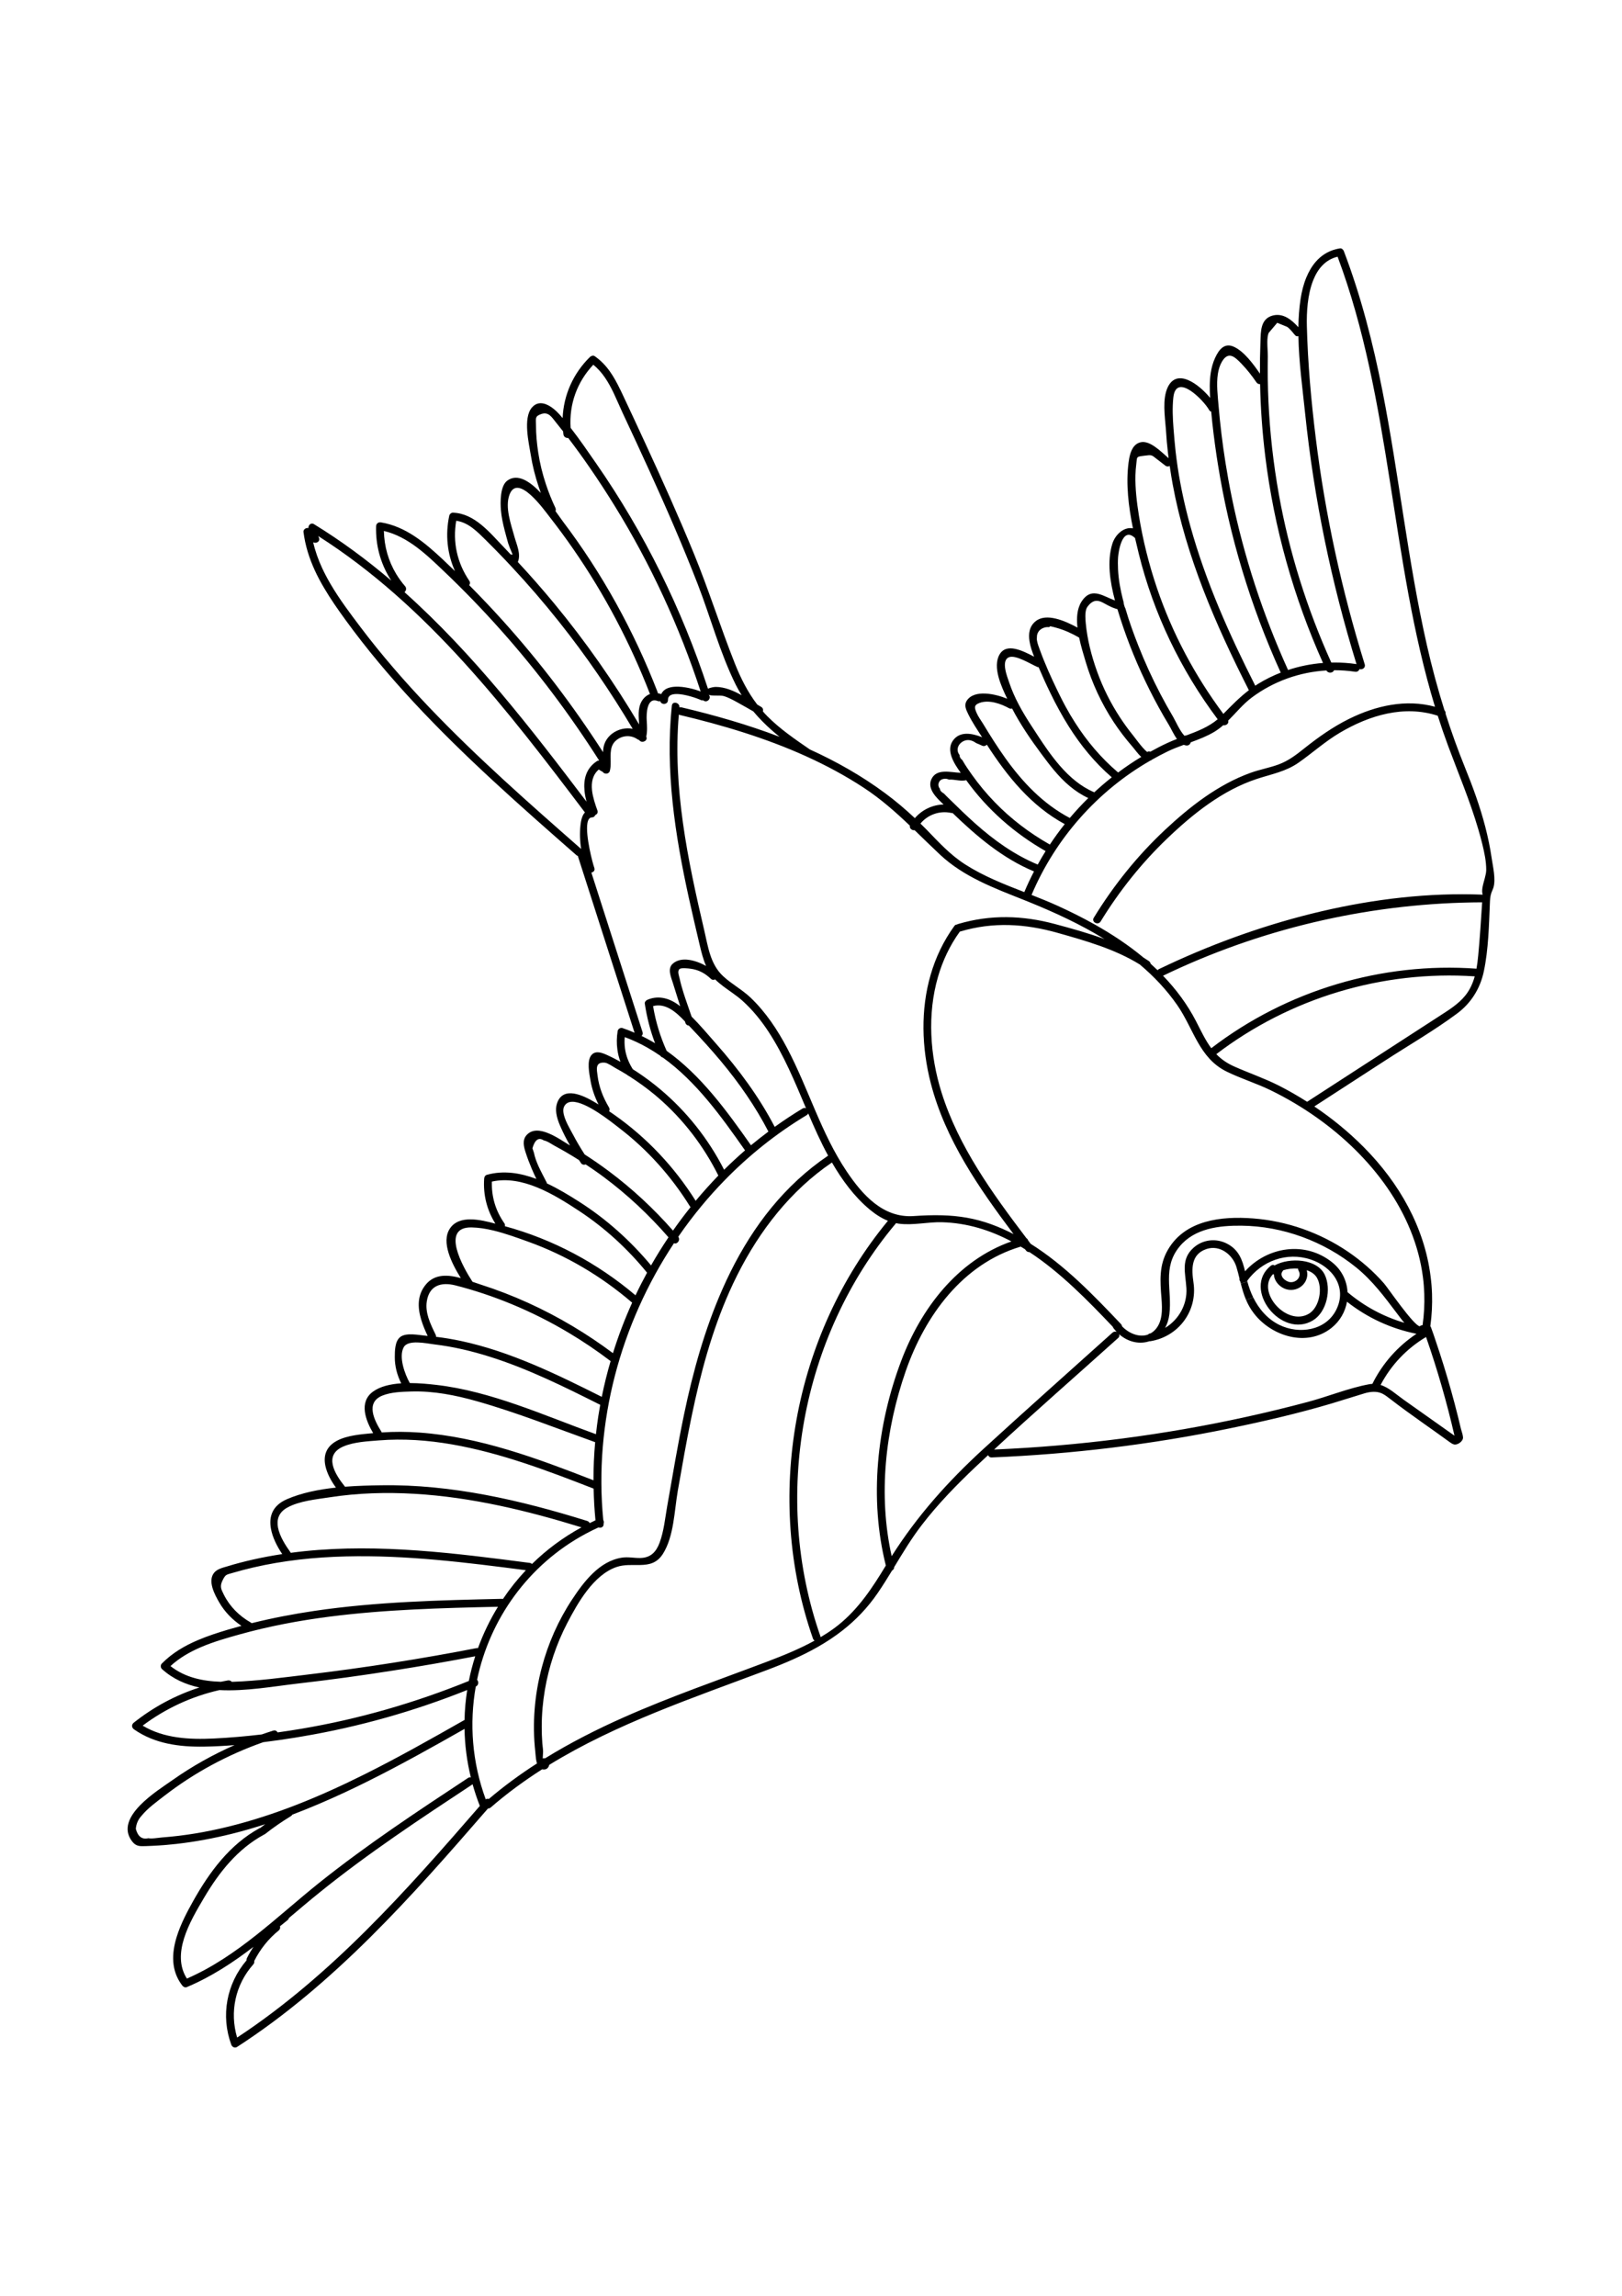 <?xml version="1.0" encoding="utf-8"?>
<!-- Generator: Adobe Illustrator 27.5.0, SVG Export Plug-In . SVG Version: 6.00 Build 0)  -->
<svg xmlns="http://www.w3.org/2000/svg" xmlns:xlink="http://www.w3.org/1999/xlink" viewBox="0 0 1300 1600" width="595" height="842" preserveAspectRatio="xMidYMid meet" data-scaled="true">
<g>
	<rect style="fill:#FFFFFF;" width="1300" height="1600"/>
	<g>
		<path style="fill:#FFFFFF;" d="M853.411,821.162c0.002,0.063,0.003,0.104,0.005,0.146l0.021-0.001
			C853.435,821.266,853.434,821.224,853.411,821.162z M920.789,831.428c0.372-0.096,0.533-0.289,0.234-0.487
			C920.924,831.09,920.846,831.259,920.789,831.428z M1141.537,917.013c0.276,8.187-0.173,16.545-1.368,25.032
			c-0.855,0.008-1.699,0.328-2.327,0.892c-5.297-1.219-25.461-30.823-28.627-34.429c-8.459-9.643-18.192-18.116-28.78-25.331
			c-22.562-15.341-49.072-24.668-76.275-26.714c-25.091-1.887-54.206,1.221-68.085,25.11c-7.255,12.487-6.291,25.01-5.178,38.842
			c0.69,8.716,1.157,19.483-5.838,26.059c-0.869,0.822-1.786,1.478-2.747,2.032c-0.145,0.026-0.269,0.072-0.414,0.097
			c-0.767,0.13-1.381,0.484-1.845,0.959c-7.151,2.556-15.513-1.104-20.768-6.663c-0.062-0.603-0.333-1.219-0.852-1.765
			c-22.143-23.344-45.095-47.181-72.368-64.303c-0.655-0.875-1.332-1.77-1.987-2.644c-0.255-0.763-0.758-1.455-1.44-1.891
			c-27.238-35.915-54.358-73.273-68-116.675c-9.322-29.698-11.542-62.785-2.871-92.672c3.717-12.869,9.457-25.138,17.527-36.317
			c0.145-0.026,0.27-0.03,0.414-0.076c26.182-7.827,51.889-6.252,77.957,1.108c22.467,6.335,45.883,12.971,65.884,25.353
			c11.313,9.568,21.541,20.34,30.07,32.67c13.044,18.853,17.442,42.293,39.455,53.106c11.473,5.641,23.8,9.376,35.335,14.995
			c12.892,6.282,25.299,13.622,37.008,21.925c43.523,30.841,78.324,75.803,85.043,127.906
			C1141.026,908.042,1141.385,912.493,1141.537,917.013z"/>
		<path style="fill:#FFFFFF;" d="M1187.907,603.19c-0.917,14.276-1.812,28.572-3.168,42.8c-0.322,3.452-0.746,6.949-1.361,10.37
			c-75.893-5.474-152.207,17.431-212.571,63.721c-4.631-6.226-8.047-13.515-12.176-21.552c-7.029-13.633-16.07-25.717-26.487-36.524
			c0.042-0.001,0.062-0.023,0.083-0.024c2.319-1.121,4.66-2.222,6.979-3.322C1017.031,622.418,1102.031,603.517,1187.907,603.19z"/>
		<path style="fill:#FFFFFF;" d="M974.847,724.846c59.071-45.037,133.009-67.278,207.132-62.328
			c-1.546,5.496-3.852,10.725-7.515,15.291c-5.684,7.095-13.698,11.911-21.208,16.794c-35.188,22.813-70.419,45.607-105.628,68.421
			c-7.46-4.754-15.138-9.168-23.031-13.156c-11.562-5.805-23.714-9.922-35.487-15.177
			C983.097,732.014,978.563,728.683,974.847,724.846z"/>
		<path style="fill:#FFFFFF;" d="M1165.738,1030.575c-13.525-9.576-27.07-19.152-40.595-28.729
			c-6.195-4.359-11.864-9.82-18.63-11.928c8.43-15.989,20.795-29.065,36.435-38.435
			C1151.976,977.417,1159.601,1003.793,1165.738,1030.575z"/>
		<path style="fill:#FFFFFF;" d="M1150.114,446.475c-23.28-6.328-47.292-0.931-68.874,9.724
			c-13.006,6.445-24.719,14.744-36.032,23.759c-6.5,5.183-12.701,9.938-20.633,12.833c-7.253,2.643-14.924,3.986-22.198,6.608
			c-26.191,9.433-48.807,27.151-68.925,45.994c-22.058,20.682-41.011,44.366-56.807,70.155c-1.048,1.704-0.223,3.303,1.158,4.049
			l-0.668,1.211c-9.8-5.51-19.875-10.489-29.935-15.051c-6.693-3.028-13.543-5.78-20.433-8.489
			c19.065-45.129,52.737-83.262,95.152-107.612c0.538-0.122,0.988-0.388,1.371-0.776c4.155-2.33,8.355-4.599,12.665-6.663
			c4.146-1.996,8.47-3.643,12.838-5.229c0.549,0.211,1.119,0.4,1.727,0.505c1.803,0.294,3.191-0.608,3.78-2.317
			c0.019-0.063,0.037-0.147,0.076-0.211c6.407-2.343,12.75-4.767,18.516-8.174c2.699-1.592,5.181-3.47,7.531-5.53
			c2.229,0.53,4.769-1.454,3.943-3.678c6.297-6.24,11.981-13.335,19.062-18.599c17.396-12.954,38.275-20.331,59.674-21.573
			c1.446,2.684,5.428,2.028,6.062-0.204c5.651-0.023,11.317,0.391,16.935,1.223c1.782,0.274,3.039-0.791,3.557-2.122
			c2.11,0.721,5.013-1.003,4.147-3.81c-18.362-59.093-31.624-119.693-39.22-181.131c-3.693-29.784-6.395-59.851-7.156-89.879
			c-0.275-10.648,0.443-25.23,5.139-36.901c1.828-4.546,4.235-8.631,7.442-11.888c3.186-3.257,7.151-5.663,12.054-6.83
			C1115.494,201.89,1114.277,328.634,1150.114,446.475z"/>
		<path style="fill:#FFFFFF;" d="M1079.574,923.23c16.389,12.88,35.181,21.57,55.697,25.696
			c-15.136,10.083-27.25,23.797-35.356,40.13c-0.853,0.05-1.706,0.12-2.618,0.297c-16.478,3.058-32.934,9.869-49.202,14.192
			c-16.206,4.321-32.507,8.29-48.904,11.887c-66.559,14.672-134.343,23.337-202.425,26.234
			c32.684-30.279,66.339-59.61,99.436-89.402c1.032-0.932,1.14-2.061,0.754-3.008c7.479,6.547,16.607,8.221,24.32,5.605
			c0.251,0.033,0.544,0.044,0.834-0.007c22.503-3.74,37.748-24.213,34.462-46.857c-1.549-10.71-2.31-22.76,10.416-27.005
			c10.704-3.572,21.05,4.505,24.014,14.479c0.941,3.159,1.712,6.241,2.459,9.24c-0.221,0.863,0.035,1.646,0.576,2.254
			c0.144,0.558,0.288,1.117,0.432,1.675c1.152,4.487,2.404,8.846,4.215,13.081c1.585,3.722,3.584,7.346,6.354,10.923
			c14.154,18.357,42.461,27.164,62.063,11.613C1074.048,938.745,1078.193,931.16,1079.574,923.23z"/>
		<path style="fill:#FFFFFF;" d="M1125.568,940.118c-16.663-4.924-31.955-13.106-45.457-24.477c-0.021-0.02-0.064-0.039-0.085-0.06
			c-0.486-8.868-4.449-17.536-12.082-23.724c-21.806-17.682-52.277-12.714-70.071,6.99c-2.124-9.189-5.046-17.308-14.428-22.143
			c-8.767-4.543-19.385-3.372-26.796,3.217c-10.49,9.322-6.514,20.221-5.769,32.438c0.817,13.112-6.216,25.362-17.073,31.839
			c1.711-3.082,2.902-6.73,3.427-10.94c2.387-19.539-5.988-37.215,8.283-54.401c12.026-14.483,31.764-16.733,49.456-16.557
			c33.173,0.322,66.162,12.538,91.913,33.403c13.208,10.713,22.693,23.575,32.886,37.039
			C1121.038,934.431,1123.115,937.26,1125.568,940.118z"/>
		<path style="fill:#FFFFFF;" d="M1087.207,412.304c-6.036-0.881-12.078-1.303-18.104-1.267c-0.71-0.018-1.398-0.016-2.106,0.008
			c-19.404-42.957-33.669-88.152-41.99-134.57c-4.417-24.629-7.216-49.541-8.371-74.53c-0.55-11.995-0.726-24.023-0.504-36.023
			c0.045-2.984-0.397-7.453-0.39-11.583c0.03-2.817,0.254-5.452,1.045-7.377c2.286-2.726,4.593-5.431,6.88-8.136
			c2.622,1.08,5.266,2.159,7.888,3.217c2.346,1.527,4.533,4.54,6.334,6.628c0.846,0.973,1.853,1.147,2.76,0.846
			c0.348,20.865,3.338,42.143,5.41,62.158C1053.147,279.72,1067.028,346.931,1087.207,412.304z"/>
		<path style="fill:#FFFFFF;" d="M1060.355,411.394c-9.527,0.738-18.933,2.619-28.008,5.636
			c-20.12-44.393-35.387-90.848-45.15-138.614c-1.871-9.114-3.535-18.276-4.992-27.467c-2.434-15.31-4.309-30.722-5.601-46.175
			c-0.602-7.363-1.772-16.688-0.526-24.906c0.547-3.585,1.559-6.977,3.275-9.892c5.306-9.043,10.708-3.468,15.699,1.682
			c4.451,4.605,8.375,9.646,11.995,14.926c0.767,1.1,1.843,1.46,2.882,1.342c0.399,19.279,1.778,38.545,4.133,57.696
			C1021.078,302.887,1036.788,358.774,1060.355,411.394z"/>
		<path style="fill:#FFFFFF;" d="M1055.44,903.937c4.888,8.261,2.119,23.893-6.45,28.937
			c-17.691,10.398-42.405-17.468-28.724-31.715c0.233,0.096,0.484,0.13,0.735,0.142c0.205,6.083,5.924,11.793,12.389,12.41
			c9.102,0.882,16.31-7.411,13.924-15.736C1050.836,899.149,1053.78,901.094,1055.44,903.937z"/>
		<path style="fill:#FFFFFF;" d="M1040.775,898.299c2.745,4.705-1.616,9.607-6.55,9.251c-3.763-0.249-9.534-5.018-6.08-8.993
			c0.16-0.193,0.3-0.385,0.419-0.577c3.57-1.121,7.746-1.596,11.76-1.335C1040.32,897.167,1040.444,897.747,1040.775,898.299z"/>
		<path style="fill:#FFFFFF;" d="M976.086,251.948c9.181,57.734,26.216,113.952,50.388,167.177
			c-6.34,2.487-12.515,5.531-18.399,9.171c-0.695,0.42-1.326,0.879-2,1.319c-20.844-41.136-39.769-83.484-52.072-128.015
			c-4.252-15.395-7.698-31.025-10.085-46.796c-0.646-4.316-1.208-8.636-1.709-12.957c-0.327-2.888-0.612-5.777-0.855-8.668
			c-0.273-3.161-0.57-6.384-0.804-9.629c-0.634-8.3-1.024-16.776-0.148-24.835c2.221-20.764,24.722,2.692,28.613,9.861
			c0.445,0.819,1.064,1.257,1.737,1.422c1.064,11.79,2.566,23.565,4.295,35.249C975.373,247.488,975.719,249.729,976.086,251.948z"
			/>
		<path style="fill:#FFFFFF;" d="M1018.536,894.376c-23.356,18.681,8.54,59.111,33.802,43.786
			c11.098-6.735,14.921-25.134,9.405-36.586c-6.277-12.97-28.398-13.998-40.169-7.428
			C1020.72,893.593,1019.633,893.526,1018.536,894.376z M1050.402,889.361c17.548,5.791,29.552,22.239,20.606,40.247
			c-8.38,16.863-29.82,19.963-45.619,12.194c-9.544-4.705-16.406-12.754-20.973-22.048c-1.97-4.001-3.49-8.246-4.635-12.545
			c-0.071-0.248-0.12-0.476-0.191-0.723C1011.167,890.474,1031.357,883.078,1050.402,889.361z"/>
		<path style="fill:#FFFFFF;" d="M939.861,268.143c10.694,58.059,34.496,112.693,61.079,165.086
			c-7.442,5.673-13.772,12.185-20.447,18.98c-22.892-30.722-40.993-64.713-53.292-101.048c-6.37-18.848-11.258-38.268-14.402-57.934
			c-1.693-10.642-3.016-21.422-2.774-32.213c0.084-3.069,0.297-6.058,0.694-9.117c0.23-1.843,0.292-3.097,0.471-3.979
			c0.374-1.911,1.331-1.984,6.044-2.602c6.126-0.79,5.631-0.628,9.742,2.529l7.003,5.416c1.156,0.9,2.468,0.835,3.514,0.299
			c0.107,0.706,0.215,1.432,0.322,2.137C938.436,259.869,939.097,264.018,939.861,268.143z"/>
		<path style="fill:#FFFFFF;" d="M912.73,323.95c11.876,47.945,33.606,93.077,63.217,132.562c-7.24,6.105-16.112,9.594-25.072,12.92
			c-0.542-0.003-1.06,0.098-1.511,0.343c-3.627-3.653-7.422-12.306-9.104-15.169c-3.56-5.991-6.935-12.072-10.166-18.241
			c-6.621-12.666-12.565-25.668-17.789-38.966c-3.807-9.633-7.35-19.462-10.252-29.438c-0.001-0.021-0.001-0.042,0.02-0.042
			c-0.913-1.721-1.394-3.624-1.607-5.619c-0.142-0.496-0.284-1.012-0.427-1.529c-2.042-8.003-3.568-16.148-3.951-24.436
			c-0.152-3.269-0.179-6.543,0.045-9.804c0.261-3.408,3.029-25.255,13.586-15.224C910.696,315.593,911.714,319.813,912.73,323.95z"
			/>
		<path style="fill:#FFFFFF;" d="M919.433,482.734c-2.033-1.537-4.968-5.068-7.388-8.198c-1.917-2.438-3.513-4.616-4.166-5.428
			c-3.569-4.406-6.894-9.007-10.015-13.741c-7.649-11.61-13.909-24.1-18.605-37.207c-4.466-12.468-7.871-25.638-9.067-38.842
			c-0.263-2.869-0.658-7.778,0.44-11.09c0.227-0.675,0.52-1.29,0.899-1.803c2.552-3.485,4.929-4.754,7.22-4.832
			c3.229-0.109,6.267,2.146,9.322,3.69c2.652,1.35,4.96,2.357,7.526,3c0.777,2.623,1.593,5.202,2.386,7.678
			c6.29,19.56,14.169,38.608,23.359,56.965c4.809,9.641,10.006,19.06,15.573,28.278c1.834,3.046,3.78,7.569,6.38,11.089
			c-2.656,1.028-5.269,2.096-7.815,3.287c-4.621,2.137-9.109,4.499-13.552,6.943c-0.614-0.271-1.283-0.332-1.942-0.06
			c-0.144,0.067-0.308,0.135-0.452,0.203C919.494,482.69,919.453,482.712,919.433,482.734z"/>
		<path style="fill:#FFFFFF;" d="M914.706,486.668c-6.398,3.845-12.577,8.036-18.559,12.492
			c-13.72-11.676-25.039-25.102-34.508-39.967c-2.685-4.164-5.207-8.459-7.608-12.863c-1.556-2.847-3.051-5.758-4.506-8.712
			c-0.738-1.477-1.456-2.975-2.195-4.473c-5.067-10.487-9.957-21.314-13.891-32.214c-0.711-1.916-1.988-5.147-2.367-7.742
			c-0.135-0.913-0.142-1.747,0.002-2.419c-0.039-1.167,0.151-2.341,0.736-3.529c0.956-1.972,2.846-3.433,4.909-4.107
			c1.382-0.464,2.775-0.573,4.115-0.431c0.305-0.24,0.61-0.479,0.914-0.719c1.68,0.34,3.341,0.743,4.984,1.23
			c6.442,1.785,12.395,4.525,18.159,7.835c1.491,7.124,3.662,13.996,5.217,19.283c5.059,17.078,12.661,33.486,22.465,48.381
			c4.506,6.835,9.502,13.362,14.882,19.542C909.452,480.546,911.867,484.115,914.706,486.668z"/>
		<path style="fill:#FFFFFF;" d="M891.084,503.022c-4.856,3.813-9.517,7.85-14.048,12.028c-0.085-0.039-0.149-0.099-0.255-0.137
			c-10.665-4.563-19.494-12.191-27.217-21.045c-3.601-4.134-6.961-8.525-10.158-13.027c-4.554-6.416-8.76-13.011-12.849-19.256
			c-7.058-10.795-13.552-22.152-17.678-34.423c-1.689-4.949-6.834-17.769-0.144-20.372c5.414-2.101,17.308,5.507,22.683,7.808
			c0.359,0.134,0.695,0.206,1.03,0.237c3.034,7.114,6.189,14.099,9.548,20.931c2.176,4.536,4.474,8.984,6.894,13.345
			c2.468,4.526,5.057,8.965,7.811,13.315C866.108,477.313,877.207,491.039,891.084,503.022z"/>
		<path style="fill:#FFFFFF;" d="M891.917,943.335c0.097,0.393,0.276,0.762,0.581,1.148c0.807,1.057,1.653,2.009,2.518,2.918
			c-1.057-0.423-2.327-0.36-3.38,0.594c-34.575,31.114-69.408,61.987-103.701,93.425c-28.385,26.025-52.804,53.398-73.283,85.664
			c-10.907-48.896-5.135-101.064,11.217-148.124c15.478-44.507,45.594-86.025,92.241-99.901c1.171,0.711,2.321,1.424,3.472,2.156
			c0.24,0.326,0.481,0.651,0.742,0.976c0.742,0.976,1.776,1.338,2.775,1.283C850.033,899.842,871.895,922.277,891.917,943.335z"/>
		<path style="fill:#FFFFFF;" d="M916.513,647.493c-12.145-10.103-25.498-18.913-39.379-26.684l0.668-1.211
			c1.381,0.746,3.296,0.64,4.343-1.085c14.887-24.299,32.675-46.651,53.284-66.387c20.71-19.844,44.512-38.874,72.156-47.897
			c11.594-3.79,22.893-5.777,33.083-12.877c11.248-7.866,21.306-17.006,33.186-24.039c23.782-14.066,51.533-22.383,78.482-13.634
			c2.589,8.13,5.364,16.212,8.346,24.267c8.257,22.226,17.385,43.693,24.052,66.389c1.2,4.048,2.319,8.16,3.335,12.318
			c1.645,6.723,3.13,13.66,3.114,20.626c-0.015,2.044-0.562,4.357-1.191,6.735c-1.241,4.63-2.872,9.482-1.647,13.028
			c-0.083,0.003-0.167-0.015-0.251-0.012c-84.978-3.353-174.639,20.189-251.498,56.022c-2.588,1.193-5.175,2.406-7.719,3.639
			c-0.492,0.246-0.857,0.55-1.096,0.913c-1.833-1.774-3.685-3.505-5.577-5.214c-0.152-0.787-0.574-1.566-1.406-2.122
			C919.391,649.315,917.962,648.404,916.513,647.493z"/>
		<path style="fill:#FFFFFF;" d="M844.605,497.121c7.736,9.25,16.519,17.359,27.621,22.512
			c-5.188,5.097-10.118,10.435-14.812,15.974c-21.339-11.232-37.815-28.572-51.715-48.043c-6.347-8.88-12.166-18.152-17.82-27.493
			c-1.59-2.616-3.817-5.586-5.017-8.382c-1.766-4.133-2.72-6.457,2.244-8.293c7.499-2.755,17.103,0.654,23.586,4.253
			c0.893,0.491,1.748,0.504,2.469,0.23c6.646,12.79,14.915,24.859,23.523,36.436c1.551,2.096,3.123,4.17,4.694,6.245
			C841.08,492.797,842.802,494.992,844.605,497.121z"/>
		<path style="fill:#FFFFFF;" d="M824.662,602.909c20.532,8.319,41.315,17.901,60.546,29.725
			c-13.051-4.795-26.566-8.532-39.636-12.034c-25.93-6.99-51.859-7.743-77.732-0.01c-0.331,0.095-0.597,0.25-0.842,0.404
			c-0.751-0.016-1.512,0.322-2.109,1.156c-8.75,12.058-14.999,25.283-18.997,39.12c-8.133,27.909-7.232,58.37,0.11,86.884
			c11.612,45.055,38.619,84.023,66.348,120.881c-5.709-2.936-11.617-5.574-17.762-7.828c-13.366-4.868-26.176-6.856-39.411-7.224
			c-7.433-0.229-15.014,0.068-22.88,0.604c-24.491,1.701-41.097-17.011-53.723-35.816c-20.486-30.49-30.62-66.356-47.664-98.672
			c-7.82-14.837-17.246-29.035-29.463-40.658c-3.382-3.202-7.186-5.911-10.968-8.599c-3.782-2.688-7.564-5.356-10.944-8.516
			c-10.292-9.581-12.038-23.642-15.106-36.72c-13.273-56.616-25.336-114.441-20.357-172.819c0.212,0.097,0.466,0.214,0.739,0.267
			c34.606,8.199,69.074,18.509,101.501,33.226c0.085,0.039,0.169,0.078,0.254,0.117c15.716,7.146,30.967,15.329,45.49,24.831
			c13.82,9.045,25.665,19.554,37.215,30.553c-0.51,2.207,1.76,3.966,3.771,3.606c6.747,6.489,13.435,13.104,20.413,19.648
			c19.036,17.796,43.281,26.74,67.105,36.22C821.934,601.791,823.288,602.35,824.662,602.909z"/>
		<path style="fill:#FFFFFF;" d="M853.366,540.52c-4.223,5.273-8.189,10.746-11.921,16.377
			c-16.265-9.213-31.14-20.475-44.148-33.906c-6.677-6.887-12.828-14.293-18.39-22.135c-2.519-3.565-5.06-7.192-7.232-10.998
			c-0.133-0.246-0.288-0.491-0.42-0.716c-0.62-0.438-1.204-1.065-1.558-1.679c-0.464-0.777-0.637-1.564-0.662-2.314
			c-0.001-0.042-0.024-0.103-0.047-0.145c-0.174-0.223-0.349-0.447-0.503-0.692c-0.839-1.369-1.185-2.984-0.884-4.579
			c0.527-2.938,3.034-5.295,5.819-6.182c3.24-1.027,6.324,0.142,8.975,2.055c1.266,0.437,2.75,1.159,4.783,2.071
			c1.504,0.679,2.883,0.132,3.747-0.835C807.233,502.176,826.473,526.013,853.366,540.52z"/>
		<path style="fill:#FFFFFF;" d="M828.739,578.432c-2.743,5.265-5.293,10.648-7.591,16.127c-0.078,0.149-0.115,0.317-0.151,0.464
			c-16.336-6.353-32.716-12.768-47.424-22.2c-11.958-7.648-21.227-17.806-30.994-27.926c-1.578-1.636-3.216-3.229-4.855-4.821
			c5.933-7.145,15.329-10.527,24.679-8.506c0.379,0.091,0.733,0.1,1.065,0.047C782.891,550.381,803.568,567.976,828.739,578.432z"/>
		<path style="fill:#FFFFFF;" d="M810.651,874.91c-43.204,15.158-72.584,53.772-88.434,95.914
			c-19.412,51.564-25.723,110.029-12.233,163.78c-10.687,17.712-21.916,34.797-38.164,47.774c-1.077,0.85-2.174,1.7-3.314,2.531
			c-3.48,2.557-7.114,4.911-10.814,7.122c-0.03-0.27-0.081-0.54-0.173-0.807c-38.931-111.23-15.553-240.117,60.222-330.433
			c0.14-0.172,0.26-0.342,0.358-0.513c0.777,0.162,1.554,0.323,2.35,0.422c11.479,1.49,23.08-1.486,34.603-1.165
			C775.217,860.086,793.642,865.91,810.651,874.91z"/>
		<path style="fill:#FFFFFF;" d="M760.585,504.873c4.515-0.319,8.346,1.346,13.015,0.625c0.29-0.052,0.538-0.122,0.785-0.235
			c0.045,0.103,0.131,0.183,0.177,0.286c16.802,23.294,38.553,42.417,63.474,56.594c-2.217,3.537-4.286,7.131-6.311,10.787
			c-18.656-7.756-34.921-19.409-49.971-32.793c-6.945-6.19-13.628-12.66-20.272-19.193c-1.64-1.634-3.362-3.203-4.92-4.902
			c-2.168-1.22-3.234-2.519-3.239-3.895c-2.252-2.448-1.223-6.591,2.017-7.618c1.341-0.421,2.736-0.509,4.085-0.096
			C759.823,504.544,760.225,504.697,760.585,504.873z"/>
		<path style="fill:#FFFFFF;" d="M647.792,772.359c4.891,11.473,9.968,22.878,15.926,33.814
			c-34.972,23.661-59.922,56.307-78.147,92.961c-2.267,4.519-4.406,9.117-6.44,13.753c-14.228,32.077-23.806,66.624-30.861,100.524
			c-5.083,24.344-9.157,48.883-13.484,73.368c-1.715,9.777-2.676,20.238-6.157,29.594c-2.774,7.435-7.206,12.068-15.544,12.203
			c-4.94,0.083-9.608-1.032-14.588-0.28c-18.116,2.737-30.553,19.257-39.979,33.528c-10.994,16.638-19.172,35.142-24.279,54.419
			c-5.851,21.971-7.741,45.123-5.207,67.708c0.15,1.371,0.239,3.392,0.54,5.509c0.167,1.246,0.44,2.55,0.814,3.727
			c-13.433,8.628-26.338,18.073-38.585,28.475c-0.803-0.307-1.698-0.255-2.492,0.313c-10.972-29.768-13.209-60.894-7.987-90.394
			c2.426-1.041,2.409-4.023,1.047-5.437c10.192-48.501,40.846-91.997,86.627-116.751c1.925-1.045,3.894-2.05,5.863-3.034
			c1.6-0.784,3.181-1.525,4.804-2.268c1.921,0.686,4.39-0.315,4.116-2.892c-0.001-0.021-0.002-0.063-0.003-0.083
			c0.342-0.992,0.221-2.114-0.267-2.974c-7.635-78.08,13.774-157.054,56.684-221.819c2.46,1.21,5.423-2.477,3.414-5.141
			c5.885-8.562,12.155-16.844,18.789-24.847c2.846-3.433,5.757-6.805,8.732-10.117c2.975-3.312,6.015-6.564,9.12-9.755
			c19.652-20.267,41.89-38.076,66.32-52.748C647.178,773.339,647.559,772.867,647.792,772.359z"/>
		<path style="fill:#FFFFFF;" d="M646.026,768.226c-0.826-0.389-1.807-0.398-2.809,0.199c-7.645,4.596-15.071,9.518-22.301,14.704
			c-12.621-24.248-28.919-46.182-46.982-66.66c-6.31-7.15-12.721-14.818-19.627-21.697c-2.111-6.332-4.495-12.717-6.527-19.156
			c-1.215-3.859-2.304-7.723-3.123-11.595c-0.4-1.968-2.022-5.542-0.039-7.34c1.356-1.234,6.969-0.527,8.917-0.279
			c6.347,0.829,11.552,3.636,16.164,8.048c1.12,1.068,2.414,1.066,3.458,0.488c4.121,4.095,8.987,7.372,13.752,10.758
			c2.842,2.032,5.666,4.126,8.247,6.459c7.959,7.178,14.748,15.542,20.638,24.479C628.414,725.855,637.076,747.108,646.026,768.226z
			"/>
		<path style="fill:#FFFFFF;" d="M615.87,786.886c-4.74,3.559-9.435,7.2-13.979,10.982c-19.476-27.75-40.183-56.148-67.621-75.705
			c-5.143-11.506-8.796-23.376-10.842-35.821c10.192-2.679,18.561,4.923,25.568,12.32c0.138,0.392,0.256,0.784,0.373,1.176
			c0.444,1.424,1.55,2.054,2.699,2.099c0.497,0.526,0.995,1.051,1.47,1.535c8.324,8.751,16.468,17.716,24.226,26.986
			C592.368,747.967,605.365,766.634,615.87,786.886z"/>
		<path style="fill:#FFFFFF;" d="M589.737,428.932c1.453,2.892,3.026,5.634,4.681,8.31c-6.61-3.657-13.528-6.594-20.621-6.647
			c-1.648-0.007-4.113,0.493-6.398,1.383c-20.966-63.949-50.984-124.819-89.346-180.131c-6.664-9.599-13.422-19.529-20.724-28.876
			c-1.259-18.812,5.125-36.713,18.175-50.521c7.35,5.822,12.239,14.125,16.367,22.745c2.491,5.234,4.715,10.582,7.032,15.572
			c7.282,15.564,14.542,31.129,21.639,46.761c13.625,29.908,26.758,60.041,38.656,90.696
			C569.543,374.905,576.985,403.27,589.737,428.932z"/>
		<path style="fill:#FFFFFF;" d="M597.127,801.95c-5.755,5.012-11.358,10.164-16.767,15.539
			c-12.619-24.79-30.086-46.79-51.313-64.595c-5.945-4.993-12.192-9.642-18.697-13.928c-1.045-0.674-2.11-1.347-3.155-2.021
			c-3.371-5.33-5.473-10.786-6.272-16.536c-0.413-2.989-0.496-6.052-0.206-9.212c6.483,2.368,12.608,5.269,18.435,8.598
			c3.509,2.009,6.897,4.148,10.186,6.435c0.484,0.755,1.209,1.211,1.987,1.393C558.085,746.869,578.22,774.994,597.127,801.95z"/>
		<path style="fill:#FFFFFF;" d="M527.375,759.604c20.192,17.423,36.468,38.712,48.365,62.526c-3.123,3.254-6.203,6.549-9.219,9.904
			c-3.056,3.398-6.048,6.836-8.953,10.354c-17.014-27.103-39.206-50.675-65.331-69.004c-1.346-0.956-2.691-1.891-4.057-2.804
			c0.493-0.851,0.581-1.938-0.082-3.042c-4.752-7.953-8.06-16.393-9.184-25.615c-0.526-4.466-2.311-11.039,5.975-10.233
			c2.155,0.199,6.747,3.402,8.638,4.443c3.124,1.709,6.187,3.504,9.191,5.363c0.39,0.446,0.859,0.743,1.344,0.893
			c7.139,4.515,14.001,9.477,20.544,14.867C525.529,758.039,526.452,758.821,527.375,759.604z"/>
		<path style="fill:#FFFFFF;" d="M492.661,285.539c28.83,46.644,51.849,96.613,68.912,148.721
			c-5.24-2.013-13.404-4.137-20.235-3.844c-5.164,0.236-9.553,1.844-11.355,5.93c-0.929-0.344-1.875-0.563-2.797-0.698
			c-0.012-0.354-0.066-0.728-0.205-1.119c-18.912-48.772-44.282-94.865-75.866-136.578c-1.354-1.811-3.393-4.766-5.887-8.207
			c0.307-0.782,0.339-1.701-0.088-2.625c-2.918-6.138-5.445-12.435-7.581-18.87c-2.76-8.27-4.84-16.752-6.173-25.383
			c-1.122-7.304-1.811-14.747-1.809-22.13c0.015-5.131-1.132-6.991,4.291-8.821c5.939-1.994,8.433,2.698,11.827,6.86
			c1.893,2.335,3.766,4.691,5.618,7.048c0.09,0.81,0.16,1.642,0.27,2.452c0.3,2.096,2.187,3.013,3.829,2.833
			c6.065,7.93,11.906,16.013,17.564,24.249C479.818,265.261,486.352,275.344,492.661,285.539z"/>
		<path style="fill:#FFFFFF;" d="M534.433,443.392c0.566-0.54,0.936-1.304,0.924-2.304c-0.094-3.417,2.596-4.676,6.304-4.801
			c6.958-0.234,17.515,3.581,19.89,4.753c0.721,0.351,1.432,0.411,2.053,0.264c2.929,2.738,7.197-1.827,4.268-4.565
			c1.421,1.329,9.251,0.356,11.988,1.119c3.833,1.101,7.382,3.068,10.867,4.973c4.377,2.397,8.695,4.88,13.033,7.361
			c2.347,2.82,4.837,5.51,7.406,8.114c4.276,4.34,8.855,8.399,13.657,12.262c-25.565-9.755-52.057-17.33-78.547-23.592
			c-0.652-0.166-1.213-0.105-1.708,0.058c0.282-2.763-2.628-4.333-4.523-3.644L534.433,443.392z"/>
		<path style="fill:#FFFFFF;" d="M552.917,846.716c0.156,0.287,0.35,0.489,0.566,0.69c-4.903,6.13-9.614,12.4-14.091,18.828
			c-15.486-17.644-32.752-33.665-51.536-47.694c-6.268-4.669-12.696-9.125-19.283-13.345c-3.323-5.165-6.462-10.44-9.316-15.892
			c-1.984-3.792-6.9-11.656-7.689-17.74c-0.227-1.786-0.094-3.417,0.57-4.754c5.2-10.332,25.059,2.785,36.698,11.487
			c3.423,2.554,6.145,4.736,7.558,5.815C518.938,801.371,537.924,822.631,552.917,846.716z"/>
		<path style="fill:#FFFFFF;" d="M542.291,677.344l2.895,9.163c-0.064-0.039-0.15-0.12-0.215-0.18
			c-7.587-6.043-16.758-8.988-25.971-5.09c-1.172,0.498-2.404,1.687-2.211,3.099c1.642,10.978,4.354,21.523,8.223,31.758
			c-0.873-0.534-1.745-1.047-2.638-1.538c-2.658-1.516-5.376-2.947-8.153-4.293c0.769-0.714,1.192-1.771,0.773-3.071
			c-13.678-42.608-27.356-85.237-41.034-127.844c1.701-0.287,3.152-1.775,2.353-3.833c-1.165-3.006-7.279-26.013-5.484-35.876
			c0.493-2.707,1.582-4.433,3.541-4.478c1.459-0.028,2.328-0.85,2.71-1.906c1.38-0.526,2.377-1.874,1.733-3.667
			c-1.748-4.842-3.693-10.554-4.318-16.123c-0.671-6.297,0.376-12.36,5.423-16.701c0.813,0.598,1.686,1.132,2.683,1.641
			c0.106,0.059,0.232,0.076,0.359,0.134c1.175,2.067,5.041,2.291,5.836-0.739c1.164-4.44,0.34-9.71,0.679-14.518
			c0.223-3.303,0.995-6.374,3.31-8.85c4.713-4.977,12.442-5.842,18.016-1.962c0.406,0.278,0.786,0.432,1.164,0.503
			c0.197,0.264,0.454,0.464,0.73,0.622c1.977,2.332,6.74,0.086,5.321-3.016c-0.022-0.041-0.045-0.103-0.067-0.144
			c0.958-4.37,0.647-8.656,0.37-13.173c-0.288-4.85-0.008-18.812,8.784-15.375c0.74,0.288,1.449,0.285,2.09,0.117
			c0.56,2.401,3.661,2.818,5.24,1.388l5.61-0.001c-0.803,0.298-1.447,1.008-1.574,2.201c-5.426,51.927,2.525,103.467,13.637,154.128
			c2.78,12.566,5.704,25.086,8.671,37.625c1.36,5.711,2.765,11.503,5.134,16.825c-8.565-4.738-20.076-7.792-26.776-1.747
			c-4.392,3.965-1.31,10.66,0.093,15.159L542.291,677.344z"/>
		<path style="fill:#FFFFFF;" d="M520.95,436.275c-2.759,1.052-5.151,3.114-6.764,6.005c-3.186,5.718-2.241,12.11-1.946,18.398
			c-20.21-34.066-42.933-66.567-68.197-97.126c-9.348-11.281-19.022-22.322-28.998-33.04c2.684-6.389-1.013-13.981-2.749-20.305
			c-2.712-9.941-7.758-23.515-3.93-33.697c6.625-17.555,27.821,12.349,31.94,17.591c6.691,8.555,13.16,17.327,19.343,26.274
			C484.62,356.45,505.099,395.388,520.95,436.275z"/>
		<path style="fill:#FFFFFF;" d="M484.037,823.424c18.975,14.127,36.228,30.357,51.741,48.188
			c-4.925,7.341-9.595,14.839-13.966,22.516c-16.56-19.819-35.81-37.149-57.656-51.054c-7.972-5.092-16.68-10.388-25.792-14.649
			c-0.073-0.31-0.147-0.642-0.325-0.969c-2.056-4.06-4.478-8.484-6.527-12.982c-1.558-3.535-2.888-7.098-3.569-10.621
			c-0.209-0.64-0.418-1.279-0.649-1.918c-0.186-0.557-0.371-1.114-0.557-1.671c1.978-6.908,5.036-8.992,9.132-6.272
			c3.001,0.545,6.127,2.943,8.824,4.396c6.584,3.532,13.032,7.34,19.361,11.34c0.506,0.775,1.012,1.572,1.538,2.326
			c0.967,1.469,2.517,1.667,3.792,1.124c3.648,2.422,7.277,4.886,10.846,7.456C481.513,821.548,482.775,822.486,484.037,823.424z"/>
		<path style="fill:#FFFFFF;" d="M448.068,378.392c21.646,27.177,41.28,55.882,59.013,85.755
			c-5.627-1.124-11.732,0.312-16.389,3.826c-2.969,2.248-5.306,5.309-6.438,8.872c-0.642,1.982-0.846,3.991-0.923,6.038
			c-23.901-37.154-50.68-72.438-80.256-105.292c-8.775-9.736-17.813-19.255-27.053-28.559c0.762-0.902,0.99-2.182,0.134-3.446
			c-9.81-14.457-13.456-31.082-10.506-48.137c9.785,1.339,16.876,8.755,23.714,15.49c5.264,5.204,10.427,10.494,15.529,15.849
			c1.687,1.799,3.375,3.599,5.062,5.398C423.24,348.402,435.959,363.157,448.068,378.392z"/>
		<path style="fill:#FFFFFF;" d="M518.608,899.95c-3.24,5.97-6.353,11.998-9.254,18.144
			c-30.464-25.795-66.146-44.908-104.708-55.372c0.225-0.738,0.134-1.59-0.457-2.425c-7.058-10.149-10.306-21.156-9.966-33.327
			c24.426-5.474,50.202,10.531,69.867,23.467C484.715,864.008,503.031,880.827,518.608,899.95z"/>
		<path style="fill:#FFFFFF;" d="M506.288,923.661c0.129,0.121,0.257,0.2,0.385,0.279c-5.939,13.173-11.114,26.695-15.405,40.5
			c-10.355-7.743-21.11-14.952-32.177-21.545c-23.2-13.86-47.856-25.106-73.683-33.371c-2.108-0.68-4.367-1.48-6.709-2.277
			c-7.477-11.449-25.946-43.988-0.8-43.563c5.76,0.098,11.736,1.065,17.708,2.511c9.484,2.309,18.986,5.784,27.473,8.836
			C453.586,885.955,481.698,902.611,506.288,923.661z"/>
		<path style="fill:#FFFFFF;" d="M480.241,489.62c-0.648-0.041-1.31,0.107-1.821,0.437c-8.875,5.868-10.87,14.757-9.934,23.965
			c0.283,2.827,0.859,5.686,1.579,8.498c-44.679-58.979-90.691-118.518-145.849-167.842c1.256-1.106,1.854-3.17,0.443-4.791
			c-2.691-3.1-5.053-6.379-7.107-9.772c-6.295-10.425-9.588-22.119-9.88-34.518c19.386,4.645,34.091,18.937,48.249,32.434
			c15.751,15.008,30.899,30.661,45.379,46.921C430.43,417.612,456.744,452.703,480.241,489.62z"/>
		<path style="fill:#FFFFFF;" d="M489.225,970.683c0.064,0.04,0.106,0.059,0.169,0.078c-2.768,9.458-5.137,19.027-7.085,28.687
			c-36.213-18.135-73.156-36.308-113.007-44.81c-6.554-1.385-13.161-2.498-19.82-3.295c0.044-0.544-0.037-1.104-0.307-1.679
			c-2.084-4.289-4.344-8.843-5.817-13.569c-1.311-4.252-1.979-8.61-1.315-13.033c1.963-12.935,11.521-15.843,23.092-12.895
			c15.252,3.887,30.25,8.93,44.781,14.927c15.926,6.576,31.329,14.316,46.058,23.122
			C467.468,955.064,478.545,962.575,489.225,970.683z"/>
		<path style="fill:#FFFFFF;" d="M468.814,531.175c-1.793,1.875-2.7,4.679-3.208,7.554c-0.156,0.944-0.29,1.908-0.384,2.849
			c-0.662,6.363-0.429,12.653,0.53,18.836c-41.78-36.677-83.584-73.436-121.981-113.71c-19.393-20.349-37.9-41.604-54.861-64.059
			c-8.23-10.902-16.786-22.21-23.845-34.257c-2.5-4.254-4.815-8.598-6.883-13.033c-3.061-6.654-5.566-13.536-7.183-20.698
			c2.193,1.323,5.804-0.446,4.68-3.474c-0.185-0.536-0.389-1.009-0.613-1.481C342.747,365.504,406.846,449.315,468.814,531.175z"/>
		<path style="fill:#FFFFFF;" d="M481.065,1005.83c-0.508,2.874-1.016,5.749-1.461,8.642c-0.771,4.969-1.417,9.934-1.959,14.916
			c-41.446-14.997-84.193-34.539-128.18-39.544c-5.925-0.676-13.396-1.426-21.009-1.441c-3.882-6.877-9.128-20.841-4.908-28.679
			c3.475-6.436,18.083-3.091,24.575-2.308c15.077,1.807,29.92,5.312,44.381,9.872C423.302,976.97,452.298,991.406,481.065,1005.83z"
			/>
		<path style="fill:#FFFFFF;" d="M382.045,1002.907c32.175,9.094,63.505,21.596,94.96,32.863
			c-0.909,10.167-1.359,20.339-1.349,30.537c-44.951-17.507-91.041-34.768-139.545-38.244c-10.056-0.725-20.153-0.781-30.203-0.088
			c-0.072-0.29-0.186-0.557-0.361-0.822c-5.422-8.661-12.874-23.072,0.848-28.685c7.119-2.888,15.809-3.098,23.435-3.313
			C347.521,994.643,365.094,998.118,382.045,1002.907z"/>
		<path style="fill:#FFFFFF;" d="M477.258,1098.372c-1.582,0.721-3.12,1.502-4.658,2.263c-0.339-0.76-0.965-1.406-1.956-1.728
			c-53.39-16.66-108.841-29.475-165.061-28.604c-9.151,0.141-19.05,0.391-29.055,1.166c-3.939-4.873-8.604-11.473-9.876-17.666
			c-1.176-5.821,0.621-11.283,8.787-14.687c8.576-3.584,19.115-4.023,28.246-4.768c19.594-1.578,39.309-0.156,58.652,3.218
			c39.148,6.837,76.543,21.053,113.442,35.431C475.958,1081.46,476.431,1089.932,477.258,1098.372z"/>
		<path style="fill:#FFFFFF;" d="M466.04,1104.027c-14.787,8.069-28.073,17.964-39.681,29.367c-0.39-0.446-0.943-0.761-1.74-0.88
			c-59.724-7.791-120.366-15.593-180.641-9.392c-3.658,0.373-7.293,0.829-10.947,1.307c-0.09-0.185-0.18-0.39-0.332-0.573
			c-3.807-5.294-8.583-12.704-9.904-19.73c-1.126-6.177,0.366-12.047,7.512-15.979c9.727-5.333,23.056-6.533,33.804-8.188
			c22.573-3.513,45.578-4.142,68.356-2.803C377.983,1079.837,422.603,1090.619,466.04,1104.027z"/>
		<path style="fill:#FFFFFF;" d="M499.866,1256.286c-21.7,9.636-42.862,20.381-62.966,32.8l-0.877-0.033
			c-0.396-0.008-0.749,0.046-1.058,0.161c0.19-2.405,0.311-4.995,0.316-5.475c-0.031-2.168-0.466-4.552-0.622-6.716
			c-0.338-4.473-0.49-8.973-0.475-13.478c0.023-9.845,0.881-19.676,2.536-29.368c3.169-18.606,9.194-36.662,17.89-53.411
			c8.462-16.261,21.118-38.691,39.551-44.984c6.289-2.151,12.861-1.455,19.009-1.6c7.003-0.131,13.427-1.37,18.256-9.103
			c8.767-14.019,9.057-34.51,11.818-50.391c3.499-19.973,6.976-39.966,11.104-59.815c7.072-34.026,16.09-67.846,30.224-99.627
			c2.016-4.531,4.138-9.024,6.387-13.48c17.885-35.599,42.711-67.595,75.823-90.109c8.083,13.973,17.878,27.366,30.302,37.71
			c4.463,3.708,9.305,6.903,14.59,8.998c-75.972,91.886-99.535,222.094-60.119,334.726c0.277,0.804,0.775,1.33,1.37,1.664
			c-12.225,6.731-25.29,12.031-38.285,16.952C576.252,1226.246,537.409,1239.609,499.866,1256.286z"/>
		<path style="fill:#FFFFFF;" d="M421.479,1138.376c-6.766,7.194-12.909,14.909-18.37,23.039c-0.274-0.074-0.567-0.106-0.901-0.116
			c-50.1,1.145-100.408,2.318-150.071,9.642c-16.955,2.511-33.824,5.727-50.453,9.875c-0.194-0.181-0.408-0.362-0.664-0.52
			c-9.229-5.258-16.758-12.68-21.564-22.237c-2.37-4.738-3.459-6.724-1.019-11.666c2.323-4.729,3.022-4.398,7.585-5.762
			c5.617-1.649,11.261-3.132,16.952-4.45c24.316-5.657,49.256-8.249,74.201-8.86
			C325.502,1126.112,373.633,1132.146,421.479,1138.376z"/>
		<path style="fill:#FFFFFF;" d="M399.106,1167.641c-6.446,10.499-11.807,21.609-16.007,33.158c-0.378-0.071-0.816-0.077-1.251,0
			c-22.379,4.341-44.834,8.267-67.344,11.799c-22.531,3.533-45.118,6.65-67.74,9.351c-19.838,2.378-39.871,5.139-59.85,5.811
			c-0.396,0.013-0.792,0.006-1.188,0.019c-0.716-0.81-1.775-1.317-3.082-1.106c-1.908,0.335-3.793,0.712-5.657,1.087
			c-14.51-0.45-28.793-3.431-40.343-12.594c7.141-6.56,15.531-11.368,24.433-15.172c10.095-4.323,20.837-7.376,31.252-10.271
			c23.473-6.526,47.452-11.025,71.604-14.133C308.746,1169.828,353.965,1168.66,399.106,1167.641z"/>
		<path style="fill:#FFFFFF;" d="M380.878,1207.318c-2.075,6.494-3.793,13.1-5.131,19.799
			c-43.229,17.536-88.196,30.521-134.194,38.286c-6.325,1.068-12.675,2.033-19.047,2.936c-0.623-1.168-1.901-1.959-3.532-1.445
			c-3.075,0.959-6.127,2-9.178,3.062c-12.776,1.515-25.586,2.634-38.412,3.254c-19.74,0.936-39.9-0.054-57.055-10.3
			c18.431-13.802,39.152-23.385,61.526-28.497c21.249,1.12,43.862-3.062,62.976-5.249c25.617-2.948,51.173-6.437,76.649-10.465
			C337.349,1215.292,359.161,1211.47,380.878,1207.318z"/>
		<path style="fill:#FFFFFF;" d="M378.762,1309.836c1.636,5.847,3.563,11.664,5.821,17.407
			c-58.826,67.804-119.039,135.905-194.534,185.603c-6.113-20.505-1.45-42.436,12.959-58.626c0.764-0.86,0.919-1.804,0.723-2.673
			c4.791-9.463,11.331-17.776,19.615-24.479c1.177-0.957,1.402-2.341,1.049-3.518c0.185-0.09,0.349-0.179,0.491-0.288
			c1.807-1.458,3.614-2.917,5.421-4.375c0.63-0.501,1.087-1.163,1.313-1.88c8.173-6.887,16.303-13.814,24.609-20.496
			c38.841-31.383,80.565-58.921,122.208-86.394C378.56,1310.031,378.661,1309.923,378.762,1309.836z"/>
		<path style="fill:#FFFFFF;" d="M377.369,1304.377c-0.694-0.164-1.483-0.075-2.258,0.451
			c-40.541,26.748-81.163,53.56-119.163,83.914c-34.079,27.26-65.602,59.21-106.157,76.844c-6.251-9.738-5.754-20.976-2.351-32.019
			c3.667-11.887,10.698-23.573,16.223-32.936c11.977-20.28,26.723-38.838,47.715-50.286c0.062-0.023,0.102-0.066,0.163-0.11
			c0.31-0.094,0.638-0.251,0.963-0.512c6.583-5.165,13.452-9.922,20.605-14.271c0.552-0.331,0.934-0.761,1.148-1.207
			c14.292-5.424,28.334-11.445,42.174-17.897c6.037-2.81,12.03-5.703,17.999-8.678c26.421-13.132,52.193-27.578,77.877-42.146
			C372.554,1278.448,374.202,1291.469,377.369,1304.377z"/>
		<path style="fill:#FFFFFF;" d="M374.468,1234.355c-1.256,7.926-1.986,15.959-2.152,24.036c-0.144,0.047-0.267,0.113-0.411,0.181
			c-26.338,14.965-52.945,30.002-80.206,43.58c-35.075,17.491-71.255,32.537-109.401,41.851
			c-17.169,4.207-34.652,7.153-52.314,8.478c-2.434,0.186-5.336,0.722-8.044,0.813c-1.083,0.036-2.169-0.01-3.155-0.165
			c-4.967,1.147-8.284-1.348-9.93-7.487c0.323-4.036,1.852-7.55,4.569-10.478c5.047-6.198,12.054-11.168,18.294-16.008
			c23.965-18.556,50.74-32.931,79.246-42.984c8.516-1.059,17.005-2.283,25.448-3.631c2.054-0.319,4.107-0.66,6.159-1.042
			C287.761,1263.867,331.93,1251.347,374.468,1234.355z"/>
		<g>
			<path d="M1052.338,938.162c11.098-6.735,14.921-25.134,9.405-36.586c-6.277-12.97-28.398-13.998-40.169-7.428
				c-0.853-0.555-1.94-0.623-3.037,0.227C995.18,913.057,1027.075,953.487,1052.338,938.162z M1028.145,898.557
				c0.16-0.193,0.3-0.386,0.419-0.577c3.57-1.121,7.746-1.596,11.76-1.335c-0.003,0.521,0.121,1.101,0.452,1.653
				c2.745,4.705-1.616,9.607-6.55,9.251C1030.463,907.302,1024.692,902.532,1028.145,898.557z M1020.266,901.159
				c0.233,0.096,0.484,0.13,0.735,0.142c0.205,6.083,5.924,11.793,12.389,12.41c9.102,0.882,16.31-7.411,13.924-15.736
				c3.523,1.174,6.466,3.119,8.126,5.962c4.888,8.261,2.119,23.893-6.45,28.937C1031.299,943.272,1006.584,915.406,1020.266,901.159
				z"/>
			<path d="M999.78,907.209l-5.312,1.43c1.152,4.487,2.404,8.846,4.215,13.081l5.732-1.966
				C1002.445,915.753,1000.926,911.508,999.78,907.209z"/>
			<path d="M1195.51,567.624c-1.222-8.406-2.962-16.731-5.095-24.96c-4.194-16.168-9.918-31.91-16.216-47.382
				c-5.776-14.217-10.933-28.622-15.595-43.19c0.113-0.984-0.153-2.06-0.909-2.827c-5.396-17.171-10.09-34.553-14.084-52.188
				c-15.282-67.331-22.334-136.17-35.648-203.88c-7.496-38.019-17.103-75.571-30.899-111.792c-0.436-1.174-1.688-2.425-3.078-2.211
				c-1.162,0.185-2.281,0.41-3.376,0.698c-6.596,1.682-11.797,5.194-15.875,9.816c-3.294,3.74-5.855,8.206-7.821,13.007
				c-2.197,5.371-3.628,11.176-4.518,16.942c-1.127,7.421-1.663,15.031-1.78,22.71c-5.285-5.829-12.069-11.565-20.525-9.362
				c-9.902,2.607-9.583,12.711-9.861,21.168c-0.015,0.188-0.008,0.397-0.022,0.585c-0.326,8.27-0.444,16.533-0.395,24.812
				c-5.437-7.867-12.497-17.453-20.449-21.336c-7.846-3.844-12.327,1.833-15.514,8.761c-1.769,3.835-2.842,7.896-3.473,12.047
				c-1.01,6.562-0.884,13.378-0.476,19.934c-9.024-10.938-26.638-24.277-34.048-8.364c-4.337,9.323-2.252,22.934-1.446,33.231
				c0.064,0.665,0.107,1.331,0.149,1.955c0.335,5.62,0.837,11.213,1.484,16.802c0.178,1.579,0.377,3.157,0.577,4.736
				c-5.927-5.077-14.946-14.617-22.537-12.756c-5.73,1.402-7.932,7.233-9.001,12.65c-0.229,1.259-0.417,2.475-0.566,3.627
				c-2.236,17.198-0.023,35.248,3.526,52.669c-7.119-1.45-14.206,4.879-16.557,12.467c-4.343,14.099-1.833,30.429,2.131,45.333
				c-4.433-1.582-8.772-4.084-12.918-5.175c-4.944-1.273-9.612-0.552-13.913,6.142c-0.891,1.406-1.591,2.911-2.121,4.535
				c-1.591,4.788-1.734,10.445-1.08,16.242c-10.113-5.52-24.929-11.925-33.441-5.193c-5.14,4.052-5.983,9.983-5.005,16.124
				c0.642,4.212,2.164,8.52,3.712,12.368c-9.149-4.739-22.221-11.411-27.755-1.714c-5.692,9.973,1.312,25.338,6.177,35.415
				c-9.835-4.049-26.323-7.498-32.303,1.359c-2.483,3.692-0.756,7.263,0.969,10.813c3.115,6.423,7.307,12.602,11.224,18.664
				c-7.905-3.112-17.988-5.255-23.554,2.9c-5.347,7.814,0.768,17.848,6.41,25.604c-8.122-0.269-19.463-3.829-23.559,5.215
				c-3.436,7.603,4.024,14.839,9.835,20.171c-8.878,0.216-17.232,4.188-23.053,10.954c-7.518-7.088-15.418-13.767-23.739-19.932
				c-18.888-14.005-39.256-25.52-60.542-35.169c-0.043-0.04-0.086-0.08-0.129-0.121c-11.807-8.112-23.741-16.282-33.866-26.473
				c-0.67-0.687-1.339-1.373-1.989-2.081c-0.54-0.566-1.02-1.175-1.54-1.763c0.395-1.286,0.094-2.777-1.416-3.644
				c-1.02-0.57-2.064-1.203-3.128-1.855c-7.57-9.881-13.202-21.058-17.827-32.666c-11.597-29.121-20.948-59.069-32.854-88.096
				c-12.204-29.81-25.414-59.169-38.933-88.392c-6.3-13.657-12.599-27.294-19.042-40.884c-0.337-0.719-0.673-1.416-1.031-2.113
				c-5.11-10.548-10.668-20.122-20.555-26.984c-1.153-0.795-2.846-0.28-3.775,0.607c-13.488,13.177-21.202,30.601-21.938,49.001
				c-0.825-0.973-1.65-1.926-2.475-2.878c-5.309-5.911-15.312-13.729-22.25-5.466c-7.138,8.52-2.313,28.547-0.783,38.068
				c1.397,8.65,3.536,17.067,6.295,25.275c0.536,1.671,1.134,3.34,1.732,4.989c-8.609-9.158-18.621-15.995-26.923-9.834
				c-5.778,4.303-5.587,17.415-5.063,23.676c0.455,5.47,1.659,10.852,3.006,16.167c0.867,3.454,1.879,6.882,2.808,10.313
				c0.309,1.137,2.112,5.748,3.602,9.097c-0.484-0.13-0.985-0.134-1.503-0.054c-1.773-1.88-3.548-3.781-5.341-5.639
				c-11.279-11.633-23.489-27.386-41.047-27.921c-1.316-0.039-2.652,1.132-2.923,2.393c-3.26,15.293-1.64,30.568,4.582,44.416
				c-3.277-3.164-6.553-6.328-9.891-9.449c-14.299-13.367-29.605-26.304-49.488-29.597c-2.097-0.346-3.803,1.025-3.857,3.154
				c-0.413,14.968,3.354,28.982,10.841,41.369c0.442,0.736,0.905,1.471,1.367,2.186c-19.411-16.532-39.967-31.774-61.987-45.277
				c-2.47-1.502-4.683,0.909-4.461,3.174c-0.021,0.001-0.063-0.019-0.084-0.018c-1.831-0.48-4.113,1.119-3.857,3.133
				c1.368,10.883,4.63,21.055,9.064,30.729c2.229,4.868,4.766,9.6,7.529,14.242c5.178,8.836,11.136,17.311,17.172,25.617
				c16.861,23.188,35.371,45.152,54.89,66.143c40.511,43.602,85.301,82.93,129.981,122.138c0.409,0.362,0.855,0.597,1.296,0.707
				c0.026,0.145,0.031,0.291,0.077,0.435c15.122,47.085,30.221,94.15,45.343,141.235c-3.175-1.374-6.409-2.662-9.763-3.78
				c-1.519-0.512-3.521,0.744-3.78,2.317c-0.848,5.159-0.91,10.146-0.225,14.982c0.446,3.343,1.265,6.611,2.457,9.782
				c-3.55-1.987-7.18-3.867-10.864-5.516c-3.727-1.668-8.782-3.75-12.185-0.153c-4.228,4.501-1.858,15.434-1.023,20.39
				c1.149,6.886,3.411,13.338,6.495,19.47c-1.107-0.672-2.215-1.365-3.364-2.035c-8.723-5.108-25.077-13.233-29.912,1.112
				c-0.871,2.616-0.945,5.371-0.541,8.09c0.468,3.384,1.665,6.722,2.955,9.724c2.332,5.469,5.056,10.779,8.025,15.956
				c-8.021-4.694-25.747-18.279-34.758-8.403c-3.78,4.173-2.286,9.525-0.729,14.29c1.397,4.333,3.021,8.575,4.81,12.769
				c1.156,2.735,2.394,5.446,3.674,8.135c-12.843-4.823-26.306-6.998-39.634-3.295c-1.426,0.403-2.09,1.718-2.191,3.077
				c-0.875,13.023,2.202,25.141,8.994,36.071c-11.87-3.167-29.071-7.343-36.51,3.983c-7.123,10.835,1.479,27.814,8.801,39.623
				c-10.23-2.784-20.787-3.513-27.944,5.05c-7.057,8.434-6.742,18.414-3.873,28.057c1.343,4.564,3.266,9.046,5.243,13.234
				c-0.418-0.028-0.838-0.097-1.256-0.125c-5.605-0.458-16.032-2.901-20.901,1.142c-4.119,3.413-4.155,11.006-4.178,15.908
				c-0.041,7.447,1.885,14.494,5.131,21.059c-8.511,0.579-16.668,2.376-22.532,6.599c-11.627,8.38-5.98,23.081,0.058,33.306
				c-9.333,0.919-20.8,1.681-29.096,6.152c-9.013,4.85-10.825,12.357-9.189,20.081c1.29,6.088,4.71,12.293,8.449,17.402
				c-13.819,1.487-27.493,4.2-39.272,9.31c-11.84,5.133-14.562,14.11-12.824,23.603c1.236,6.966,4.878,14.185,9.049,20.364
				c-7.76,1.2-15.513,2.608-23.192,4.347c-6.955,1.569-13.882,3.346-20.694,5.452c-3.613,1.102-8.294,2.073-10.792,5.286
				c-5.219,6.683,0.586,17.395,4.108,23.513c4.431,7.714,10.628,13.991,17.885,18.919c-3.514,0.952-7.026,1.926-10.516,2.961
				c-8.198,2.445-16.41,5.078-24.264,8.43c-10.694,4.51-20.695,10.354-29.045,18.831c-1.17,1.187-1.077,3.311,0.149,4.417
				c8.67,7.863,18.937,12.377,29.967,14.758c-19.002,6.125-36.704,15.585-52.548,28.153c-1.95,1.546-1.848,3.962,0.182,5.396
				c16.47,11.563,36.391,14.146,56.09,13.837c8.15-0.128,16.311-0.57,24.465-1.22c-17.367,7.634-33.989,16.933-49.554,27.906
				c-12.162,8.585-47.034,29.656-32.786,48.928c3.3,4.457,6.296,4.251,11.483,4.077c1.687-0.057,3.396-0.115,5.082-0.213
				c6.393-0.278,12.779-0.806,19.137-1.52c15.022-1.695,29.965-4.492,44.629-8.156c8.956-2.221,17.795-4.812,26.564-7.652
				c-1.119,0.83-2.258,1.682-3.355,2.553c-0.142,0.109-0.243,0.217-0.344,0.324c-0.269,0.072-0.537,0.164-0.803,0.298
				c-23.859,13.025-40.095,35.033-53.18,58.333c-4.781,8.525-10.077,18.484-13.237,28.706c-4.138,13.383-4.63,27.248,4.443,39.039
				c0.785,1.016,2.232,1.885,3.569,1.319c19.558-8.208,36.984-19.641,53.555-32.337c-1.926,2.881-3.702,5.881-5.264,9.042
				c-0.312,0.636-0.396,1.244-0.315,1.804c-16.054,18.748-20.82,44.416-12.216,67.673c0.688,1.854,2.891,2.864,4.646,1.7
				c78.095-50.516,139.972-120.613,200.444-190.328c0.162-0.151,0.302-0.323,0.421-0.494c0.06-0.064,0.121-0.129,0.18-0.215
				c0.751,0.016,1.516-0.197,2.205-0.804c13.07-11.348,26.892-21.449,41.245-30.609c0.231,0.055,0.442,0.11,0.693,0.143
				c2.848,0.342,4.499-1.424,4.945-3.67c54.025-33.229,115.466-53.735,174.738-76.087c14.417-5.428,28.108-11.333,40.774-18.58
				c6.834-3.922,13.384-8.209,19.541-13.047l0,0c10.567-8.26,20.102-18.071,28.311-30.09c4.015-5.871,7.755-11.878,11.43-17.925
				c0.983-0.534,1.722-1.497,1.7-2.769c6.975-11.497,13.886-23.034,22.14-33.74c12.887-16.786,27.705-31.988,43.045-46.521
				c3.356-3.158,6.733-6.296,10.09-9.433c0.433,1.07,1.399,1.914,2.899,1.842c64.004-2.615,127.732-10.309,190.47-23.246
				c27.602-5.678,55.269-12.061,82.281-20.106c8.726-2.599,17.382-5.426,26.103-8.042c4.478-1.343,9.785-1.892,14.094,0.203
				c2.176,1.058,4.108,2.548,6.022,4.027c8.638,6.675,17.487,13.071,26.397,19.376c7.205,5.099,14.405,10.184,21.543,15.382
				c1.103,0.803,2.239,1.622,3.558,1.97c2.838,0.748,7.424-2.518,7.274-5.625c-0.105-2.224-1.233-4.979-1.629-6.667
				c-0.803-3.419-1.63-6.832-2.48-10.239c-1.7-6.81-3.494-13.595-5.383-20.355c-3.777-13.515-7.931-26.925-12.455-40.209
				c-1.219-3.581-2.367-7.218-3.747-10.741c-0.137-0.35-0.314-0.657-0.51-0.9c1.206-8.779,1.644-17.45,1.357-25.97h0
				c-0.159-4.729-0.546-9.409-1.161-14.039c-4.944-39.044-24.891-74.599-53.603-103.499c-12.046-12.129-25.365-23.026-39.577-32.58
				c18.737-12.144,37.495-24.288,56.233-36.432c19.329-12.539,39.624-24.235,58.121-37.955c11.334-8.411,18.634-20.17,21.528-33.949
				c3.704-17.582,4.05-36.427,4.824-54.326c0.111-2.903,0.241-5.848,1.213-8.571c0.475-1.372,1.182-2.668,1.615-4.059
				C1199.001,584.588,1196.517,574.619,1195.51,567.624z M1016.787,146.963c2.286-2.726,4.593-5.431,6.88-8.136
				c2.622,1.08,5.266,2.159,7.888,3.217c2.346,1.527,4.533,4.54,6.334,6.628c0.846,0.973,1.853,1.147,2.76,0.846
				c0.348,20.866,3.338,42.143,5.41,62.158c7.089,68.045,20.969,135.257,41.149,200.629c-6.036-0.881-12.078-1.303-18.104-1.268
				c-0.71-0.018-1.398-0.015-2.106,0.009c-19.404-42.957-33.669-88.152-41.99-134.57c-4.417-24.629-7.216-49.541-8.371-74.53
				c-0.55-11.995-0.726-24.023-0.504-36.023c0.045-2.984-0.397-7.453-0.39-11.583
				C1015.772,151.523,1015.997,148.887,1016.787,146.963z M979.353,169.977c5.306-9.043,10.708-3.468,15.699,1.682
				c4.451,4.605,8.375,9.646,11.994,14.926c0.767,1.1,1.843,1.46,2.882,1.342c0.399,19.279,1.778,38.545,4.133,57.696
				c7.017,57.265,22.727,113.152,46.294,165.772c-9.527,0.738-18.933,2.619-28.008,5.636c-20.12-44.393-35.387-90.848-45.15-138.613
				c-1.871-9.114-3.535-18.276-4.992-27.467c-2.434-15.31-4.309-30.722-5.601-46.175c-0.602-7.363-1.772-16.688-0.526-24.906
				C976.625,176.284,977.637,172.892,979.353,169.977z M941.354,233.179c-0.273-3.161-0.57-6.384-0.804-9.63
				c-0.634-8.3-1.024-16.776-0.148-24.835c2.221-20.764,24.722,2.692,28.613,9.861c0.445,0.819,1.064,1.257,1.737,1.422
				c1.064,11.79,2.566,23.565,4.295,35.249c0.326,2.242,0.672,4.482,1.039,6.702c9.181,57.734,26.216,113.952,50.388,167.177
				c-6.34,2.487-12.515,5.531-18.399,9.171c-0.695,0.42-1.326,0.879-2,1.319c-20.844-41.136-39.769-83.484-52.072-128.015
				c-4.252-15.395-7.698-31.025-10.085-46.796c-0.646-4.316-1.208-8.636-1.709-12.957
				C941.882,238.959,941.597,236.07,941.354,233.179z M917.235,245.316c6.126-0.79,5.631-0.628,9.742,2.529l7.003,5.416
				c1.156,0.9,2.468,0.835,3.514,0.299c0.107,0.706,0.215,1.432,0.322,2.137c0.62,4.171,1.281,8.32,2.046,12.445
				c10.694,58.059,34.496,112.693,61.079,165.086c-7.442,5.673-13.772,12.185-20.447,18.98
				c-22.892-30.722-40.993-64.713-53.292-101.048c-6.37-18.848-11.258-38.268-14.402-57.934
				c-1.693-10.642-3.016-21.422-2.774-32.213c0.084-3.069,0.297-6.058,0.694-9.117c0.23-1.843,0.292-3.097,0.471-3.979
				C911.565,246.008,912.522,245.934,917.235,245.316z M896.131,326.533c0.261-3.408,3.029-25.255,13.586-15.224
				c0.979,4.284,1.997,8.505,3.012,12.642c11.876,47.945,33.606,93.077,63.217,132.562c-7.24,6.104-16.112,9.594-25.072,12.92
				c-0.542-0.003-1.06,0.098-1.511,0.343c-3.627-3.653-7.422-12.306-9.104-15.169c-3.56-5.991-6.935-12.072-10.166-18.241
				c-6.621-12.666-12.565-25.668-17.789-38.966c-3.807-9.633-7.35-19.462-10.252-29.438c-0.001-0.021-0.001-0.042,0.02-0.042
				c-0.913-1.721-1.394-3.624-1.607-5.619c-0.142-0.496-0.284-1.013-0.427-1.529c-2.042-8.003-3.568-16.148-3.951-24.436
				C895.934,333.067,895.908,329.793,896.131,326.533z M871.53,366.425c2.552-3.485,4.929-4.754,7.22-4.832
				c3.229-0.109,6.267,2.146,9.322,3.69c2.652,1.35,4.96,2.357,7.526,3c0.777,2.622,1.593,5.202,2.386,7.678
				c6.29,19.56,14.169,38.608,23.359,56.965c4.809,9.641,10.006,19.06,15.573,28.278c1.834,3.046,3.779,7.569,6.38,11.089
				c-2.656,1.028-5.269,2.096-7.815,3.287c-4.621,2.137-9.109,4.499-13.552,6.943c-0.614-0.271-1.283-0.332-1.942-0.06
				c-0.144,0.067-0.308,0.135-0.452,0.203c-0.041,0.022-0.082,0.044-0.102,0.066c-2.033-1.537-4.968-5.068-7.388-8.198
				c-1.917-2.438-3.513-4.616-4.166-5.428c-3.569-4.406-6.894-9.007-10.015-13.741c-7.649-11.61-13.909-24.1-18.606-37.207
				c-4.466-12.468-7.871-25.639-9.067-38.842c-0.263-2.869-0.658-7.778,0.44-11.09C870.858,367.553,871.151,366.938,871.53,366.425z
				 M831.075,390.771c-0.039-1.167,0.151-2.341,0.736-3.529c0.956-1.972,2.846-3.433,4.909-4.107
				c1.382-0.464,2.775-0.573,4.115-0.431c0.305-0.24,0.61-0.479,0.914-0.719c1.68,0.34,3.341,0.743,4.984,1.23
				c6.442,1.785,12.395,4.525,18.159,7.835c1.491,7.124,3.662,13.997,5.217,19.283c5.059,17.078,12.661,33.486,22.465,48.381
				c4.506,6.835,9.502,13.362,14.882,19.542c1.996,2.29,4.41,5.858,7.249,8.411c-6.398,3.845-12.577,8.036-18.559,12.492
				c-13.72-11.676-25.039-25.102-34.508-39.967c-2.685-4.164-5.207-8.459-7.608-12.863c-1.556-2.847-3.051-5.758-4.506-8.712
				c-0.738-1.477-1.456-2.975-2.195-4.473c-5.067-10.487-9.957-21.314-13.891-32.214c-0.711-1.916-1.988-5.147-2.367-7.742
				C830.938,392.277,830.93,391.443,831.075,390.771z M808.735,406.79c5.414-2.101,17.308,5.507,22.683,7.808
				c0.359,0.134,0.695,0.206,1.03,0.237c3.034,7.114,6.189,14.099,9.548,20.931c2.176,4.536,4.474,8.984,6.894,13.345
				c2.467,4.526,5.057,8.965,7.811,13.314c9.407,14.888,20.506,28.613,34.383,40.597c-4.856,3.813-9.517,7.85-14.048,12.028
				c-0.085-0.039-0.149-0.099-0.255-0.137c-10.665-4.563-19.494-12.191-27.217-21.045c-3.601-4.134-6.961-8.525-10.158-13.027
				c-4.554-6.416-8.76-13.011-12.849-19.256c-7.058-10.795-13.552-22.152-17.678-34.422
				C807.189,422.214,802.044,409.393,808.735,406.79z M782.862,451.69c-1.766-4.133-2.72-6.457,2.244-8.293
				c7.499-2.755,17.104,0.654,23.586,4.253c0.893,0.491,1.748,0.504,2.469,0.23c6.646,12.79,14.915,24.859,23.523,36.436
				c1.551,2.096,3.123,4.17,4.694,6.245c1.702,2.237,3.424,4.431,5.227,6.561c7.736,9.25,16.519,17.359,27.621,22.512
				c-5.188,5.097-10.118,10.435-14.812,15.974c-21.339-11.232-37.815-28.572-51.715-48.043c-6.347-8.88-12.166-18.152-17.82-27.493
				C786.289,457.456,784.062,454.486,782.862,451.69z M769.697,487.464c-0.464-0.777-0.637-1.564-0.662-2.314
				c-0.001-0.042-0.024-0.103-0.047-0.145c-0.174-0.223-0.349-0.447-0.503-0.692c-0.839-1.369-1.185-2.984-0.884-4.579
				c0.527-2.938,3.034-5.296,5.819-6.182c3.24-1.027,6.324,0.142,8.975,2.055c1.266,0.437,2.75,1.159,4.783,2.071
				c1.504,0.679,2.883,0.132,3.747-0.835c16.308,25.334,35.548,49.171,62.44,63.678c-4.223,5.273-8.189,10.746-11.921,16.377
				c-16.266-9.213-31.14-20.475-44.148-33.906c-6.677-6.887-12.828-14.293-18.39-22.135c-2.519-3.565-5.06-7.192-7.232-10.998
				c-0.133-0.246-0.288-0.491-0.42-0.716C770.636,488.704,770.051,488.077,769.697,487.464z M753.322,512.146
				c-2.252-2.448-1.223-6.591,2.017-7.618c1.341-0.421,2.736-0.509,4.085-0.096c0.4,0.112,0.801,0.265,1.162,0.44
				c4.515-0.319,8.346,1.346,13.015,0.626c0.29-0.052,0.538-0.122,0.785-0.235c0.045,0.103,0.131,0.183,0.176,0.286
				c16.802,23.294,38.553,42.417,63.474,56.594c-2.217,3.537-4.286,7.131-6.311,10.787c-18.656-7.756-34.921-19.409-49.971-32.793
				c-6.945-6.19-13.628-12.66-20.272-19.193c-1.64-1.634-3.362-3.203-4.92-4.902C754.392,514.821,753.326,513.522,753.322,512.146z
				 M762.402,531.57c0.379,0.091,0.733,0.1,1.065,0.047c19.424,18.763,40.101,36.358,65.272,46.814
				c-2.743,5.265-5.293,10.648-7.591,16.127c-0.078,0.149-0.115,0.317-0.151,0.464c-16.336-6.353-32.716-12.768-47.424-22.2
				c-11.958-7.648-21.227-17.806-30.994-27.926c-1.578-1.636-3.216-3.229-4.855-4.821
				C743.656,532.932,753.053,529.549,762.402,531.57z M646.567,486.396c15.716,7.146,30.967,15.329,45.49,24.831
				c13.82,9.045,25.665,19.554,37.215,30.553c-0.51,2.207,1.76,3.966,3.771,3.606c6.747,6.489,13.435,13.104,20.413,19.648
				c19.036,17.796,43.281,26.74,67.105,36.22c1.374,0.538,2.727,1.097,4.102,1.655c20.532,8.319,41.315,17.901,60.546,29.725
				c-13.051-4.795-26.566-8.532-39.636-12.034c-25.93-6.99-51.859-7.743-77.732-0.01c-0.331,0.095-0.597,0.25-0.842,0.404
				c-0.751-0.016-1.512,0.322-2.109,1.156c-8.75,12.058-14.999,25.283-18.997,39.12l0,0c-8.133,27.909-7.232,58.37,0.11,86.884
				c11.612,45.055,38.619,84.023,66.348,120.881c-5.71-2.936-11.617-5.574-17.762-7.828c-13.366-4.868-26.176-6.856-39.412-7.224v0
				c-7.433-0.229-15.014,0.068-22.88,0.604c-24.491,1.701-41.097-17.011-53.723-35.816c-20.486-30.49-30.62-66.356-47.664-98.672
				c-7.82-14.836-17.246-29.035-29.463-40.658c-3.382-3.202-7.186-5.911-10.968-8.599c-3.782-2.688-7.564-5.356-10.944-8.516
				c-10.292-9.581-12.038-23.642-15.106-36.72c-13.273-56.616-25.336-114.441-20.357-172.819c0.212,0.097,0.466,0.214,0.739,0.267
				c34.606,8.199,69.074,18.509,101.501,33.226C646.397,486.318,646.482,486.357,646.567,486.396z M643.217,768.425
				c-7.645,4.596-15.071,9.518-22.301,14.704c-12.621-24.248-28.919-46.182-46.982-66.66c-6.31-7.15-12.721-14.818-19.627-21.697
				c-2.111-6.332-4.495-12.717-6.527-19.156c-1.215-3.859-2.304-7.723-3.123-11.595c-0.4-1.968-2.022-5.542-0.039-7.34
				c1.356-1.234,6.969-0.527,8.917-0.279c6.347,0.829,11.552,3.636,16.164,8.048c1.12,1.068,2.414,1.066,3.458,0.488
				c4.121,4.095,8.987,7.372,13.752,10.758c2.842,2.032,5.666,4.126,8.247,6.459c7.959,7.178,14.748,15.542,20.638,24.479
				c12.619,19.222,21.281,40.475,30.23,61.593C645.199,767.837,644.219,767.828,643.217,768.425z M615.87,786.886
				c-4.74,3.559-9.435,7.2-13.979,10.982c-19.476-27.75-40.183-56.148-67.621-75.705c-5.143-11.506-8.796-23.376-10.842-35.821
				c10.192-2.679,18.561,4.923,25.568,12.32c0.138,0.392,0.256,0.784,0.373,1.176c0.444,1.424,1.55,2.054,2.699,2.099
				c0.497,0.526,0.995,1.051,1.47,1.535c8.324,8.751,16.468,17.716,24.226,26.986C592.368,747.967,605.365,766.634,615.87,786.886z
				 M475.504,172.449c7.35,5.822,12.239,14.125,16.367,22.745c2.491,5.234,4.715,10.582,7.032,15.572
				c7.282,15.564,14.542,31.129,21.639,46.761c13.625,29.908,26.758,60.041,38.656,90.696c10.346,26.681,17.788,55.046,30.54,80.708
				c1.453,2.892,3.026,5.634,4.681,8.31c-6.61-3.657-13.528-6.594-20.621-6.647c-1.648-0.007-4.113,0.493-6.398,1.383
				c-20.966-63.949-50.984-124.819-89.346-180.131c-6.664-9.599-13.422-19.529-20.723-28.876
				C456.07,204.159,462.454,186.258,475.504,172.449z M431.386,242.865c-1.122-7.304-1.81-14.747-1.809-22.13
				c0.015-5.131-1.132-6.991,4.291-8.821c5.939-1.994,8.433,2.698,11.827,6.86c1.893,2.335,3.766,4.691,5.618,7.048
				c0.09,0.81,0.16,1.642,0.27,2.452c0.3,2.096,2.187,3.013,3.829,2.833c6.065,7.93,11.906,16.013,17.564,24.249
				c6.841,9.906,13.375,19.989,19.683,30.184c28.83,46.644,51.849,96.613,68.912,148.721c-5.24-2.013-13.404-4.137-20.235-3.844
				c-5.165,0.236-9.553,1.844-11.355,5.93c-0.93-0.344-1.875-0.563-2.797-0.698c-0.012-0.354-0.066-0.728-0.205-1.119
				c-18.912-48.772-44.282-94.865-75.866-136.578c-1.354-1.811-3.393-4.766-5.887-8.207c0.307-0.782,0.339-1.701-0.088-2.625
				c-2.918-6.138-5.445-12.435-7.581-18.87C434.799,259.978,432.72,251.497,431.386,242.865z M408.368,276.51
				c6.625-17.555,27.821,12.349,31.939,17.591c6.691,8.555,13.16,17.327,19.343,26.274c24.97,36.075,45.449,75.012,61.3,115.899
				c-2.76,1.052-5.151,3.114-6.764,6.005c-3.186,5.718-2.241,12.11-1.946,18.398c-20.21-34.066-42.933-66.567-68.197-97.126
				c-9.348-11.281-19.022-22.322-28.998-33.04c2.684-6.389-1.013-13.982-2.749-20.305
				C409.585,300.266,404.539,286.692,408.368,276.51z M365.65,297.45c9.785,1.339,16.876,8.755,23.714,15.49
				c5.264,5.204,10.427,10.494,15.529,15.849c1.687,1.799,3.375,3.599,5.062,5.398c13.284,14.215,26.003,28.97,38.112,44.204
				c21.646,27.177,41.28,55.882,59.013,85.755c-5.628-1.124-11.732,0.311-16.389,3.826c-2.969,2.248-5.307,5.309-6.438,8.872
				c-0.642,1.982-0.846,3.991-0.923,6.038c-23.901-37.154-50.68-72.438-80.256-105.292c-8.775-9.736-17.813-19.255-27.053-28.559
				c0.762-0.902,0.99-2.182,0.134-3.446C366.346,331.13,362.7,314.505,365.65,297.45z M307.673,305.596
				c19.386,4.645,34.091,18.937,48.248,32.434c15.752,15.008,30.899,30.661,45.379,46.921
				c29.131,32.66,55.445,67.751,78.942,104.669c-0.648-0.041-1.31,0.107-1.821,0.437c-8.875,5.868-10.87,14.757-9.934,23.965
				c0.283,2.827,0.859,5.686,1.579,8.498c-44.679-58.979-90.691-118.518-145.849-167.842c1.256-1.106,1.854-3.17,0.444-4.791
				c-2.691-3.1-5.054-6.379-7.108-9.772C311.258,329.69,307.965,317.996,307.673,305.596z M343.772,446.705
				c-19.394-20.349-37.9-41.605-54.861-64.059c-8.23-10.902-16.787-22.21-23.846-34.257c-2.5-4.254-4.815-8.598-6.883-13.033
				c-3.061-6.654-5.566-13.536-7.183-20.698c2.193,1.323,5.804-0.446,4.68-3.474c-0.185-0.536-0.388-1.009-0.613-1.481
				c87.682,55.8,151.781,139.611,213.749,221.471c-1.793,1.875-2.7,4.679-3.208,7.554c-0.156,0.944-0.29,1.908-0.384,2.849
				c-0.662,6.363-0.429,12.653,0.53,18.836C423.973,523.738,382.169,486.978,343.772,446.705z M473.961,579.347
				c1.701-0.287,3.152-1.775,2.353-3.833c-1.165-3.006-7.279-26.013-5.484-35.876c0.493-2.707,1.582-4.433,3.541-4.478
				c1.459-0.028,2.328-0.85,2.71-1.906c1.38-0.526,2.377-1.874,1.733-3.667c-1.748-4.842-3.693-10.554-4.318-16.122
				c-0.671-6.297,0.376-12.36,5.423-16.701c0.813,0.598,1.686,1.132,2.683,1.641c0.106,0.059,0.232,0.076,0.359,0.134
				c1.175,2.067,5.041,2.291,5.836-0.739c1.164-4.44,0.34-9.71,0.679-14.518c0.223-3.303,0.995-6.374,3.31-8.85
				c4.713-4.977,12.442-5.842,18.016-1.962c0.406,0.278,0.786,0.432,1.164,0.503c0.197,0.265,0.454,0.465,0.73,0.622
				c1.977,2.332,6.74,0.086,5.321-3.016c-0.022-0.041-0.045-0.103-0.067-0.144c0.958-4.371,0.647-8.656,0.37-13.173
				c-0.289-4.85-0.008-18.812,8.784-15.375c0.74,0.288,1.449,0.285,2.09,0.117c0.56,2.4,3.661,2.818,5.24,1.388
				c0.566-0.54,0.936-1.304,0.923-2.304c-0.094-3.417,2.596-4.676,6.304-4.801c6.958-0.234,17.515,3.582,19.89,4.753
				c0.721,0.351,1.432,0.411,2.053,0.264c2.929,2.738,7.197-1.827,4.268-4.565c1.421,1.328,9.251,0.356,11.988,1.119
				c3.833,1.101,7.382,3.068,10.867,4.973c4.377,2.397,8.695,4.88,13.033,7.361c2.347,2.82,4.837,5.51,7.406,8.114
				c4.276,4.34,8.855,8.399,13.657,12.262c-25.565-9.755-52.057-17.33-78.547-23.592c-0.652-0.166-1.213-0.105-1.708,0.058
				c0.282-2.763-2.628-4.333-4.523-3.644c-0.804,0.298-1.447,1.008-1.574,2.201c-5.426,51.927,2.525,103.467,13.637,154.128
				c2.78,12.566,5.704,25.086,8.671,37.625c1.36,5.711,2.765,11.503,5.134,16.825c-8.565-4.738-20.076-7.792-26.776-1.747
				c-4.392,3.965-1.31,10.66,0.093,15.159l3.061,9.762l2.895,9.163c-0.064-0.039-0.15-0.12-0.215-0.18
				c-7.587-6.043-16.758-8.988-25.971-5.09c-1.172,0.498-2.404,1.687-2.211,3.099c1.642,10.978,4.354,21.523,8.223,31.758
				c-0.873-0.534-1.745-1.047-2.638-1.538c-2.658-1.516-5.376-2.947-8.153-4.293c0.769-0.714,1.192-1.771,0.773-3.071
				C501.317,664.583,487.639,621.955,473.961,579.347z M500.718,711.197c6.483,2.368,12.608,5.269,18.435,8.598
				c3.509,2.009,6.897,4.148,10.186,6.435c0.484,0.755,1.209,1.211,1.987,1.393c26.76,19.246,46.895,47.371,65.802,74.327
				c-5.755,5.012-11.358,10.164-16.767,15.539c-12.619-24.79-30.086-46.79-51.313-64.595c-5.945-4.993-12.192-9.642-18.698-13.928
				c-1.045-0.674-2.11-1.347-3.155-2.021c-3.371-5.33-5.473-10.786-6.272-16.536C500.51,717.419,500.428,714.356,500.718,711.197z
				 M478.914,741.922c-0.526-4.466-2.311-11.039,5.975-10.233c2.155,0.199,6.747,3.402,8.638,4.443
				c3.124,1.709,6.187,3.504,9.191,5.363c0.39,0.446,0.859,0.743,1.344,0.893c7.139,4.515,14.001,9.477,20.544,14.867
				c0.923,0.782,1.846,1.565,2.769,2.347c20.192,17.423,36.468,38.712,48.365,62.526c-3.123,3.254-6.203,6.549-9.219,9.904
				c-3.056,3.398-6.048,6.836-8.953,10.354c-17.014-27.103-39.206-50.675-65.331-69.004c-1.346-0.956-2.691-1.891-4.057-2.804
				c0.493-0.851,0.581-1.938-0.082-3.042C483.347,759.585,480.038,751.145,478.914,741.922z M451.569,771.563
				c-0.227-1.786-0.094-3.417,0.57-4.754c5.2-10.332,25.059,2.785,36.698,11.487c3.423,2.554,6.145,4.736,7.558,5.815
				c22.543,17.261,41.529,38.521,56.523,62.605c0.156,0.287,0.35,0.489,0.566,0.69c-4.903,6.13-9.614,12.4-14.091,18.828
				c-15.486-17.644-32.752-33.665-51.536-47.694c-6.268-4.669-12.696-9.125-19.283-13.345c-3.323-5.165-6.462-10.44-9.316-15.892
				C457.274,785.511,452.358,777.647,451.569,771.563z M427.941,803.852c-0.209-0.64-0.419-1.279-0.649-1.918
				c-0.185-0.557-0.371-1.114-0.557-1.671c1.978-6.908,5.036-8.992,9.133-6.272c3.001,0.545,6.127,2.943,8.824,4.396
				c6.584,3.532,13.032,7.34,19.361,11.34c0.506,0.775,1.012,1.572,1.538,2.326c0.967,1.469,2.517,1.667,3.792,1.124
				c3.648,2.422,7.277,4.886,10.846,7.456c1.282,0.916,2.545,1.854,3.806,2.792c18.976,14.127,36.228,30.357,51.741,48.188
				c-4.925,7.341-9.595,14.839-13.966,22.516c-16.56-19.819-35.81-37.149-57.656-51.054c-7.972-5.092-16.68-10.388-25.792-14.649
				c-0.073-0.31-0.147-0.642-0.325-0.969c-2.055-4.06-4.478-8.484-6.527-12.982C429.953,810.938,428.623,807.374,427.941,803.852z
				 M394.223,826.97c24.426-5.474,50.202,10.531,69.867,23.467c20.625,13.571,38.94,30.39,54.517,49.513
				c-3.24,5.97-6.353,11.998-9.254,18.144c-30.464-25.795-66.146-44.908-104.708-55.372c0.225-0.738,0.134-1.59-0.457-2.425
				C397.131,850.148,393.882,839.141,394.223,826.97z M377.899,863.685c5.759,0.098,11.736,1.065,17.708,2.511
				c9.484,2.309,18.986,5.784,27.473,8.836c30.505,10.923,58.618,27.579,83.207,48.63c0.129,0.121,0.257,0.2,0.385,0.279
				c-5.939,13.173-11.114,26.695-15.405,40.5c-10.355-7.743-21.11-14.952-32.177-21.545c-23.2-13.86-47.856-25.106-73.683-33.371
				c-2.108-0.68-4.367-1.48-6.709-2.277C371.222,895.799,352.753,863.259,377.899,863.685z M342.044,923.06
				c1.963-12.935,11.521-15.843,23.092-12.895c15.252,3.887,30.25,8.93,44.781,14.927c15.926,6.576,31.329,14.316,46.058,23.122
				c11.493,6.85,22.57,14.361,33.251,22.469c0.064,0.04,0.106,0.059,0.169,0.078c-2.768,9.458-5.137,19.027-7.085,28.687
				c-36.213-18.135-73.156-36.308-113.007-44.81c-6.554-1.385-13.161-2.498-19.82-3.295c0.044-0.544-0.037-1.104-0.307-1.679
				c-2.084-4.289-4.344-8.843-5.817-13.569C342.048,931.841,341.38,927.484,342.044,923.06z M323.548,959.723
				c3.475-6.436,18.083-3.091,24.575-2.308c15.077,1.807,29.92,5.312,44.381,9.872c30.797,9.683,59.794,24.119,88.561,38.543
				c-0.508,2.874-1.016,5.749-1.461,8.642c-0.771,4.969-1.417,9.934-1.959,14.916c-41.446-14.997-84.192-34.539-128.18-39.544
				c-5.925-0.676-13.396-1.426-21.009-1.441C324.575,981.525,319.329,967.561,323.548,959.723z M306.395,998.468
				c7.119-2.888,15.809-3.098,23.435-3.313c17.69-0.512,35.264,2.963,52.214,7.752c32.175,9.094,63.505,21.596,94.961,32.863
				c-0.909,10.167-1.359,20.339-1.349,30.537c-44.951-17.507-91.041-34.768-139.545-38.244c-10.056-0.725-20.153-0.781-30.203-0.088
				c-0.072-0.289-0.185-0.557-0.361-0.822C300.125,1018.493,292.673,1004.082,306.395,998.468z M266.65,1053.804
				c-1.176-5.821,0.621-11.283,8.787-14.687c8.576-3.584,19.115-4.023,28.246-4.768c19.594-1.577,39.309-0.156,58.652,3.218
				c39.148,6.836,76.543,21.053,113.442,35.431c0.181,8.462,0.654,16.934,1.48,25.374c-1.582,0.721-3.12,1.502-4.658,2.263
				c-0.339-0.76-0.965-1.406-1.956-1.728c-53.39-16.66-108.841-29.475-165.061-28.604c-9.151,0.141-19.05,0.391-29.055,1.166
				C272.587,1066.597,267.923,1059.997,266.65,1053.804z M222.795,1104.126c-1.126-6.177,0.366-12.046,7.512-15.979
				c9.727-5.333,23.056-6.533,33.803-8.188c22.574-3.513,45.578-4.142,68.356-2.803c45.515,2.68,90.136,13.462,133.573,26.87
				c-14.787,8.069-28.073,17.964-39.681,29.367c-0.39-0.446-0.943-0.761-1.74-0.88c-59.724-7.791-120.366-15.593-180.641-9.392
				c-3.658,0.374-7.293,0.83-10.947,1.307c-0.09-0.185-0.18-0.39-0.332-0.573C228.891,1118.562,224.116,1111.152,222.795,1104.126z
				 M179.457,1158.06c-2.37-4.738-3.459-6.724-1.019-11.666c2.323-4.729,3.022-4.398,7.585-5.762
				c5.617-1.649,11.261-3.132,16.952-4.45c24.316-5.657,49.256-8.249,74.201-8.86c48.325-1.21,96.456,4.823,144.302,11.054
				c-6.766,7.194-12.909,14.909-18.37,23.039c-0.273-0.074-0.567-0.106-0.901-0.116c-50.1,1.145-100.408,2.318-150.071,9.642
				c-16.955,2.511-33.824,5.727-50.453,9.875c-0.194-0.181-0.409-0.361-0.664-0.52
				C191.792,1175.039,184.263,1167.618,179.457,1158.06z M136.643,1215.168c7.141-6.56,15.531-11.368,24.433-15.172
				c10.095-4.323,20.837-7.376,31.252-10.271c23.473-6.526,47.452-11.025,71.604-14.133c44.814-5.764,90.033-6.932,135.174-7.952
				c-6.446,10.499-11.807,21.609-16.007,33.159c-0.378-0.071-0.816-0.077-1.251,0c-22.379,4.341-44.834,8.267-67.344,11.799
				c-22.531,3.533-45.118,6.65-67.74,9.351c-19.838,2.378-39.871,5.139-59.85,5.811c-0.396,0.013-0.792,0.006-1.188,0.019
				c-0.715-0.81-1.775-1.317-3.082-1.106c-1.908,0.335-3.793,0.712-5.657,1.087C162.476,1227.312,148.194,1224.331,136.643,1215.168
				z M171.384,1273.209c-19.74,0.936-39.9-0.054-57.055-10.301c18.431-13.802,39.152-23.385,61.526-28.497
				c21.249,1.12,43.862-3.062,62.976-5.249c25.617-2.948,51.173-6.437,76.649-10.465c21.868-3.406,43.68-7.227,65.398-11.379
				c-2.076,6.494-3.793,13.1-5.131,19.799c-43.229,17.536-88.196,30.522-134.194,38.286c-6.325,1.068-12.675,2.033-19.047,2.936
				c-0.623-1.168-1.901-1.959-3.532-1.445c-3.075,0.959-6.127,2-9.178,3.062C197.021,1271.47,184.211,1272.59,171.384,1273.209z
				 M182.298,1344.004c-17.169,4.207-34.652,7.153-52.314,8.478c-2.434,0.186-5.336,0.722-8.044,0.813
				c-1.083,0.036-2.169-0.01-3.155-0.165c-4.967,1.148-8.284-1.348-9.93-7.487c0.323-4.036,1.852-7.55,4.569-10.478
				c5.047-6.197,12.054-11.168,18.294-16.008c23.965-18.556,50.74-32.931,79.246-42.984c8.516-1.059,17.005-2.283,25.448-3.631
				c2.054-0.319,4.107-0.66,6.159-1.042c45.189-7.633,89.358-20.153,131.896-37.145c-1.256,7.926-1.986,15.959-2.152,24.036
				c-0.145,0.047-0.267,0.113-0.411,0.181c-26.338,14.965-52.945,30.002-80.206,43.58
				C256.624,1319.643,220.444,1334.689,182.298,1344.004z M149.79,1465.586c-6.251-9.738-5.754-20.975-2.35-32.019
				c3.667-11.886,10.698-23.573,16.222-32.936c11.977-20.28,26.723-38.838,47.715-50.286c0.062-0.023,0.102-0.066,0.163-0.11
				c0.31-0.094,0.638-0.251,0.963-0.512c6.583-5.165,13.452-9.922,20.605-14.271c0.552-0.331,0.934-0.761,1.148-1.207
				c14.292-5.424,28.334-11.445,42.174-17.897c6.037-2.81,12.03-5.703,17.999-8.678c26.421-13.132,52.193-27.578,77.877-42.146
				c0.248,12.923,1.896,25.944,5.063,38.852c-0.694-0.164-1.483-0.075-2.258,0.451c-40.541,26.748-81.163,53.56-119.163,83.914
				C221.868,1416.002,190.346,1447.952,149.79,1465.586z M190.049,1512.846c-6.113-20.505-1.45-42.436,12.959-58.626
				c0.764-0.86,0.919-1.804,0.723-2.673c4.791-9.463,11.331-17.776,19.615-24.479c1.177-0.957,1.402-2.341,1.049-3.518
				c0.185-0.09,0.349-0.179,0.491-0.288c1.807-1.458,3.614-2.917,5.421-4.375c0.63-0.501,1.087-1.163,1.313-1.88
				c8.173-6.887,16.303-13.814,24.608-20.496c38.842-31.383,80.565-58.921,122.208-86.394c0.122-0.088,0.223-0.195,0.324-0.282
				c1.636,5.847,3.563,11.664,5.821,17.407C325.757,1395.047,265.544,1463.147,190.049,1512.846z M391.799,1321.661
				c-0.803-0.307-1.698-0.255-2.492,0.313c-10.972-29.768-13.209-60.894-7.987-90.394c2.426-1.041,2.409-4.023,1.048-5.437
				c10.192-48.5,40.846-91.997,86.626-116.751c1.925-1.045,3.894-2.05,5.863-3.034c1.6-0.784,3.181-1.525,4.804-2.268
				c1.921,0.686,4.39-0.314,4.116-2.892c-0.001-0.021-0.002-0.063-0.003-0.083c0.342-0.992,0.221-2.114-0.267-2.973
				c-7.635-78.08,13.774-157.054,56.684-221.819c2.46,1.21,5.423-2.477,3.414-5.141c5.885-8.562,12.155-16.844,18.789-24.847
				c2.846-3.433,5.757-6.805,8.732-10.117c2.975-3.312,6.015-6.564,9.12-9.755c19.652-20.267,41.89-38.076,66.32-52.748
				c0.613-0.375,0.993-0.847,1.227-1.355c4.891,11.473,9.968,22.878,15.926,33.814c-34.972,23.661-59.922,56.307-78.147,92.961
				c-2.267,4.519-4.406,9.117-6.44,13.753c-14.228,32.077-23.806,66.624-30.861,100.524c-5.083,24.344-9.157,48.883-13.484,73.368
				c-1.715,9.777-2.676,20.237-6.157,29.594c-2.774,7.435-7.206,12.068-15.544,12.203c-4.94,0.083-9.608-1.032-14.588-0.28
				c-18.115,2.737-30.553,19.257-39.979,33.528c-10.994,16.638-19.172,35.142-24.279,54.418
				c-5.851,21.971-7.741,45.123-5.207,67.708c0.15,1.371,0.239,3.392,0.54,5.509c0.167,1.246,0.44,2.551,0.814,3.727
				C416.951,1301.813,404.046,1311.258,391.799,1321.661z M614.639,1211.709c-38.387,14.537-77.23,27.9-114.773,44.577
				c-21.7,9.636-42.862,20.381-62.966,32.8l-0.877-0.033c-0.396-0.008-0.749,0.046-1.058,0.161c0.19-2.405,0.311-4.995,0.316-5.475
				c-0.031-2.168-0.466-4.552-0.622-6.716c-0.338-4.473-0.49-8.973-0.475-13.478c0.023-9.845,0.881-19.676,2.536-29.368
				c3.169-18.606,9.194-36.662,17.89-53.411c8.462-16.261,21.118-38.691,39.551-44.984c6.289-2.151,12.861-1.455,19.009-1.6
				c7.003-0.132,13.427-1.37,18.256-9.103c8.767-14.019,9.057-34.51,11.818-50.391c3.499-19.973,6.976-39.966,11.104-59.815
				c7.072-34.026,16.09-67.846,30.224-99.627c2.016-4.531,4.138-9.024,6.387-13.48c17.885-35.599,42.711-67.595,75.823-90.109
				c8.083,13.973,17.878,27.366,30.302,37.71c4.463,3.708,9.305,6.903,14.59,8.998c-75.972,91.886-99.535,222.094-60.119,334.726
				c0.277,0.804,0.775,1.33,1.37,1.664C640.699,1201.488,627.633,1206.788,614.639,1211.709z M671.819,1182.379L671.819,1182.379
				c-1.077,0.85-2.174,1.7-3.314,2.531c-3.48,2.557-7.114,4.911-10.814,7.122c-0.03-0.27-0.081-0.54-0.173-0.807
				c-38.931-111.23-15.553-240.117,60.222-330.433c0.14-0.172,0.259-0.342,0.358-0.513c0.777,0.162,1.554,0.323,2.35,0.422
				c11.479,1.49,23.08-1.486,34.603-1.165l0.026-1.154l-0.026,1.155c20.166,0.551,38.59,6.375,55.599,15.376
				c-43.205,15.157-72.584,53.772-88.434,95.914c-19.412,51.564-25.723,110.029-12.233,163.78
				C699.297,1152.317,688.068,1169.401,671.819,1182.379z M787.935,1041.421c-28.385,26.025-52.804,53.398-73.282,85.664
				c-10.907-48.895-5.135-101.064,11.217-148.125c15.479-44.507,45.594-86.024,92.242-99.901c1.171,0.712,2.321,1.423,3.472,2.157
				c0.24,0.325,0.481,0.651,0.742,0.976c0.742,0.976,1.776,1.337,2.776,1.283c24.932,16.367,46.795,38.802,66.817,59.86
				c0.097,0.393,0.276,0.763,0.581,1.148c0.807,1.057,1.653,2.009,2.517,2.918c-1.057-0.423-2.327-0.359-3.379,0.594
				C857.062,979.11,822.228,1009.983,787.935,1041.421z M1099.915,989.056c-0.854,0.05-1.706,0.12-2.618,0.297
				c-16.478,3.058-32.933,9.869-49.202,14.192c-16.206,4.32-32.507,8.29-48.904,11.887c-66.56,14.672-134.343,23.337-202.425,26.234
				c32.684-30.279,66.338-59.61,99.436-89.402c1.032-0.932,1.141-2.061,0.754-3.008c7.479,6.548,16.607,8.222,24.319,5.605
				c0.252,0.033,0.544,0.044,0.834-0.007c22.503-3.74,37.748-24.213,34.462-46.857c-1.55-10.71-2.31-22.76,10.415-27.005
				c10.704-3.572,21.05,4.505,24.014,14.479c0.94,3.16,1.712,6.241,2.459,9.24c-0.221,0.862,0.035,1.646,0.577,2.254
				c0.144,0.558,0.288,1.117,0.432,1.675l5.312-1.431c-0.071-0.248-0.12-0.476-0.191-0.723
				c11.579-16.011,31.768-23.407,50.813-17.124c17.548,5.791,29.552,22.239,20.606,40.247c-8.38,16.863-29.82,19.962-45.62,12.194
				c-9.544-4.705-16.406-12.754-20.973-22.048l-5.732,1.966c1.585,3.721,3.584,7.346,6.353,10.923
				c14.154,18.357,42.461,27.164,62.064,11.613c6.947-5.511,11.093-13.096,12.473-21.026c16.389,12.879,35.181,21.569,55.697,25.696
				C1120.135,959.009,1108.02,972.723,1099.915,989.056z M945.516,878.857c12.026-14.483,31.764-16.733,49.456-16.557
				c33.172,0.322,66.162,12.538,91.913,33.403c13.208,10.714,22.693,23.575,32.886,37.039c1.267,1.688,3.343,4.517,5.796,7.375
				c-16.663-4.924-31.955-13.106-45.457-24.477c-0.021-0.02-0.064-0.04-0.085-0.06c-0.486-8.868-4.449-17.536-12.082-23.724
				c-21.807-17.682-52.277-12.714-70.072,6.99c-2.124-9.189-5.046-17.308-14.428-22.143c-8.767-4.544-19.385-3.372-26.797,3.218
				c-10.49,9.321-6.514,20.22-5.769,32.438c0.817,13.112-6.216,25.362-17.073,31.839c1.71-3.082,2.902-6.73,3.427-10.94
				C939.62,913.719,931.245,896.043,945.516,878.857z M1165.738,1030.575c-13.524-9.577-27.07-19.152-40.595-28.729
				c-6.195-4.359-11.865-9.82-18.63-11.928c8.43-15.989,20.795-29.065,36.435-38.435
				C1151.976,977.417,1159.601,1003.793,1165.738,1030.575z M1055.418,775.713c43.523,30.841,78.324,75.803,85.043,127.906
				c0.566,4.423,0.924,8.875,1.077,13.395l3.021-0.071l-3.022,0.071c0.276,8.187-0.172,16.545-1.367,25.032
				c-0.855,0.008-1.699,0.328-2.327,0.891c-5.297-1.219-25.461-30.823-28.627-34.429c-8.459-9.643-18.192-18.116-28.78-25.331
				c-22.562-15.341-49.071-24.668-76.274-26.713c-25.091-1.887-54.207,1.221-68.085,25.11c-7.255,12.487-6.29,25.01-5.178,38.842
				c0.69,8.716,1.157,19.482-5.838,26.058c-0.87,0.821-1.786,1.478-2.747,2.032c-0.145,0.026-0.269,0.072-0.414,0.097
				c-0.768,0.13-1.381,0.484-1.845,0.959c-7.151,2.556-15.513-1.104-20.768-6.663c-0.062-0.603-0.333-1.219-0.852-1.765
				c-22.143-23.344-45.095-47.181-72.368-64.303c-0.655-0.875-1.332-1.769-1.987-2.645c-0.255-0.763-0.758-1.455-1.441-1.891
				c-27.238-35.915-54.358-73.273-68-116.675c-9.322-29.698-11.542-62.785-2.871-92.672l-1.425-0.407l1.425,0.407
				c3.717-12.869,9.457-25.138,17.527-36.317c0.145-0.026,0.27-0.03,0.414-0.076c26.182-7.827,51.889-6.252,77.957,1.108
				c22.467,6.335,45.883,12.971,65.884,25.353c11.313,9.568,21.541,20.34,30.07,32.67c13.044,18.853,17.442,42.293,39.455,53.107
				c11.473,5.641,23.8,9.376,35.335,14.995C1031.302,760.069,1043.709,767.41,1055.418,775.713z M1174.464,677.808
				c-5.684,7.095-13.698,11.911-21.208,16.794c-35.188,22.813-70.419,45.607-105.628,68.421c-7.46-4.754-15.138-9.168-23.031-13.156
				c-11.562-5.805-23.714-9.922-35.487-15.177c-6.013-2.676-10.547-6.006-14.264-9.843c59.071-45.037,133.009-67.278,207.132-62.328
				C1180.433,668.013,1178.127,673.242,1174.464,677.808z M1184.739,645.99c-0.322,3.452-0.746,6.949-1.361,10.37
				c-75.893-5.474-152.207,17.431-212.571,63.721c-4.631-6.226-8.047-13.515-12.176-21.552
				c-7.029-13.633-16.07-25.717-26.487-36.524c0.042-0.001,0.062-0.023,0.083-0.024c2.319-1.121,4.66-2.222,6.979-3.322
				c77.825-36.241,162.825-55.142,248.701-55.469C1186.99,617.466,1186.095,631.762,1184.739,645.99z M1189.993,584.015
				c-1.241,4.63-2.872,9.482-1.647,13.028c-0.083,0.003-0.167-0.015-0.251-0.012c-84.978-3.353-174.639,20.189-251.498,56.022
				c-2.588,1.193-5.175,2.406-7.719,3.639c-0.492,0.246-0.857,0.55-1.096,0.913c-1.833-1.774-3.685-3.505-5.577-5.214
				c-0.152-0.787-0.574-1.566-1.406-2.122c-1.409-0.954-2.837-1.865-4.286-2.776c-12.145-10.103-25.498-18.913-39.379-26.684
				c-9.8-5.51-19.875-10.489-29.935-15.051c-6.693-3.028-13.543-5.78-20.433-8.489c19.065-45.129,52.737-83.262,95.152-107.612
				c0.538-0.122,0.988-0.388,1.371-0.776c4.155-2.33,8.355-4.599,12.665-6.663c4.146-1.996,8.47-3.643,12.838-5.229
				c0.549,0.211,1.119,0.4,1.727,0.505c1.803,0.294,3.191-0.608,3.78-2.317c0.019-0.063,0.037-0.147,0.076-0.211
				c6.407-2.343,12.75-4.767,18.516-8.174c2.699-1.592,5.181-3.47,7.531-5.53c2.229,0.53,4.769-1.454,3.943-3.678
				c6.297-6.24,11.981-13.335,19.062-18.599c17.396-12.954,38.275-20.331,59.674-21.573c1.446,2.684,5.428,2.028,6.062-0.204
				c5.651-0.023,11.317,0.391,16.935,1.223c1.782,0.274,3.039-0.791,3.557-2.122c2.11,0.721,5.013-1.003,4.147-3.81
				c-18.362-59.093-31.624-119.694-39.22-181.131c-3.693-29.784-6.395-59.851-7.156-89.879c-0.275-10.648,0.443-25.23,5.139-36.901
				c1.828-4.546,4.235-8.631,7.442-11.888c3.186-3.257,7.151-5.663,12.054-6.83c43.43,116.021,42.213,242.765,78.05,360.607
				c-23.28-6.328-47.292-0.931-68.874,9.724c-13.006,6.445-24.719,14.744-36.032,23.759c-6.5,5.183-12.701,9.938-20.633,12.833
				c-7.253,2.643-14.924,3.986-22.198,6.608c-26.191,9.433-48.807,27.151-68.925,45.994c-22.058,20.682-41.011,44.366-56.807,70.155
				c-1.048,1.704-0.223,3.303,1.158,4.049c1.381,0.746,3.296,0.64,4.343-1.085c14.887-24.299,32.675-46.651,53.284-66.387
				c20.71-19.844,44.512-38.874,72.156-47.897c11.594-3.79,22.893-5.776,33.083-12.877c11.248-7.866,21.306-17.006,33.186-24.039
				c23.782-14.065,51.533-22.383,78.482-13.634c2.589,8.13,5.364,16.212,8.346,24.267c8.257,22.226,17.385,43.693,24.052,66.389
				c1.2,4.048,2.319,8.16,3.335,12.318c1.645,6.723,3.13,13.66,3.114,20.626C1191.17,579.325,1190.622,581.637,1189.993,584.015z"/>
		</g>
	</g>
</g>
</svg>
